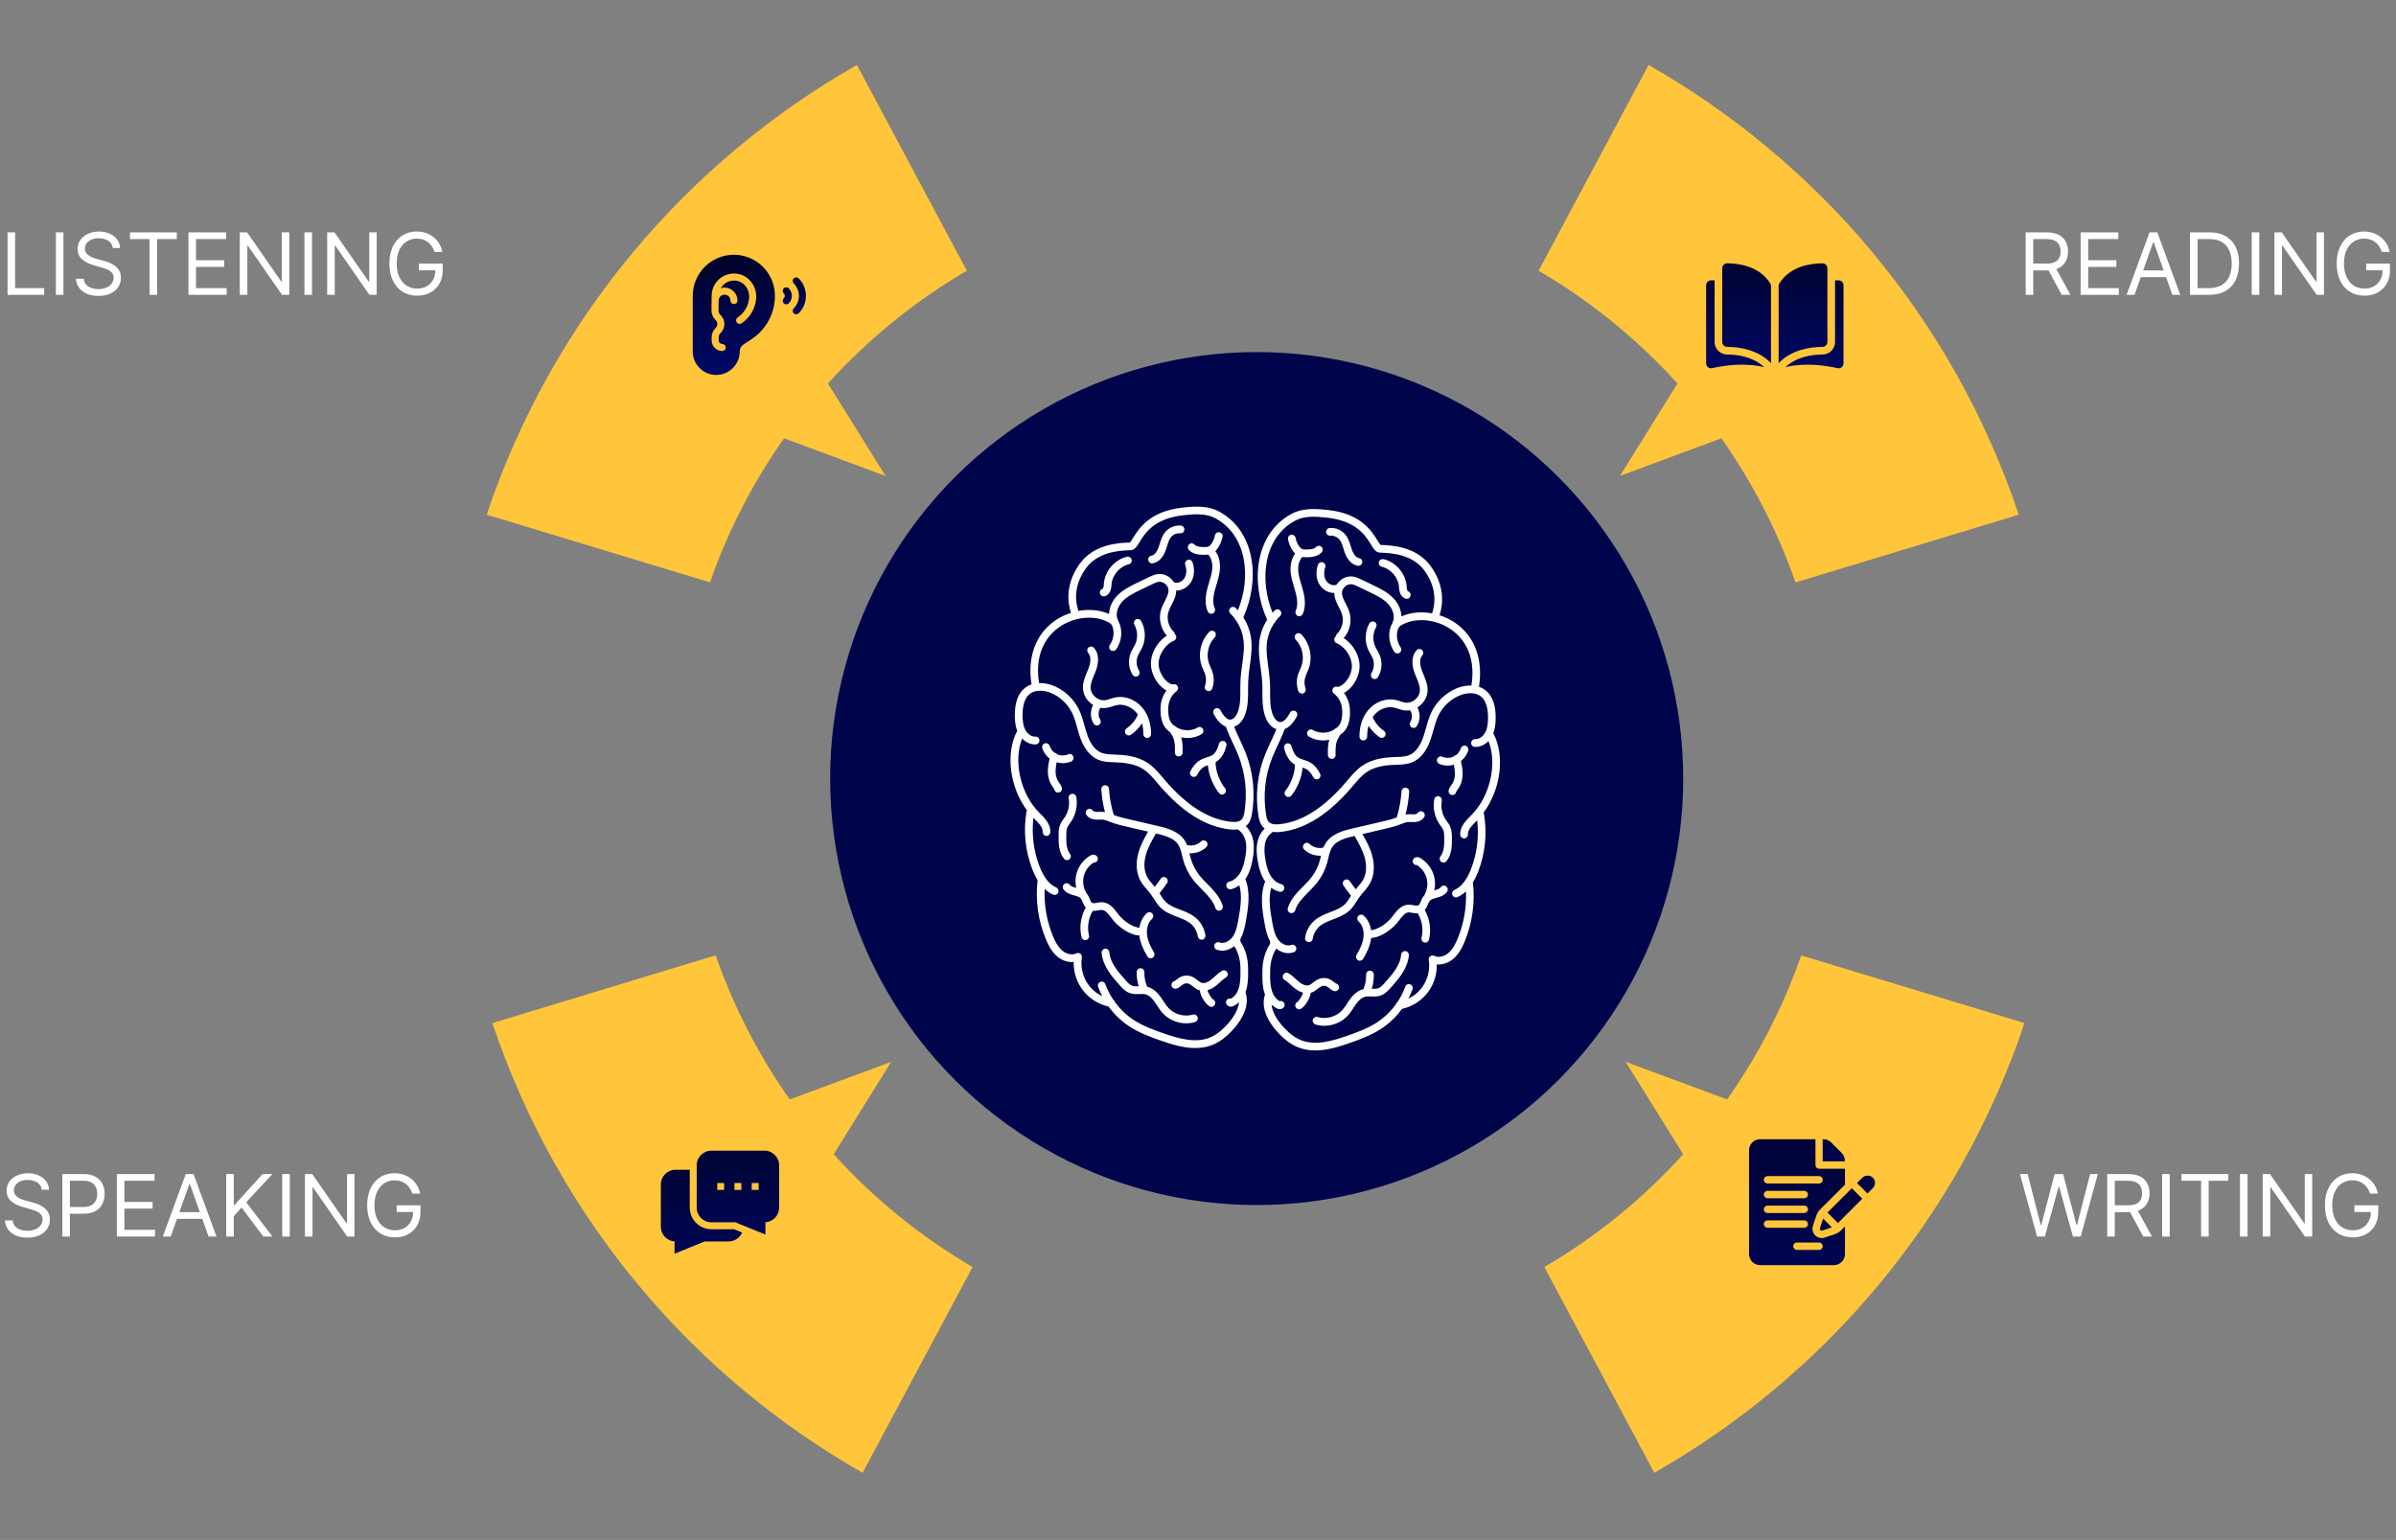 <svg xmlns="http://www.w3.org/2000/svg" width="837" height="538" viewBox="0 0 837 538" fill="none"><rect x="0" y="0" width="837" height="538" fill="#808080" stroke="none"/><circle cx="439" cy="272" r="149" fill="#00054B"></circle><g clip-path="url(#clip0_31_218)"><path d="M172 357.426C195.183 426.386 242.362 480.926 301.337 514.551L339.756 442.657C321.779 432.144 305.373 418.887 291.236 403.259L311.343 370.958L275.903 384.105C265.196 368.931 256.403 352.078 250.008 333.755L172 357.426V357.426Z" fill="#FFC53B"></path><path d="M235.978 408.681L240.957 408.681L240.957 421.905C240.957 426.066 244.342 429.452 248.504 429.452L256.403 429.452L259.24 430.609C258.454 432.432 256.64 433.711 254.532 433.711L246.158 433.711L235.641 438L235.652 433.701C232.977 433.532 230.852 431.302 230.852 428.585L230.852 413.806C230.852 410.98 233.152 408.681 235.978 408.681V408.681Z" fill="url(#paint0_linear_31_218)"></path><path d="M256.878 427.03L248.504 427.03C245.677 427.03 243.378 424.731 243.378 421.905L243.378 407.125C243.378 404.299 245.677 402 248.504 402L267.058 402C269.884 402 272.183 404.299 272.183 407.125L272.183 421.905C272.183 424.62 270.061 426.849 267.388 427.02L267.391 431.318L256.878 427.03ZM252.964 415.713L252.964 413.292L250.543 413.292L250.542 415.713L252.964 415.713ZM262.597 415.713L265.019 415.713L265.019 413.292L262.597 413.292L262.597 415.713ZM258.992 413.292L256.57 413.292L256.57 415.713L258.992 415.713L258.992 413.292Z" fill="url(#paint1_linear_31_218)"></path></g><g clip-path="url(#clip1_31_218)"><path d="M170 179.814C193.183 110.854 240.362 56.314 299.337 22.69L337.756 94.583C319.779 105.096 303.373 118.353 289.236 133.982L309.343 166.282L273.903 153.135C263.196 168.309 254.403 185.163 248.008 203.485L170 179.814V179.814Z" fill="#FFC53B"></path><path d="M256.355 89C248.44 89 242 95.44 242 103.355L242 122.797C242 127.32 245.68 131 250.203 131C254.726 131 258.406 127.32 258.406 122.797C258.406 121.822 258.89 120.918 259.701 120.377L262.655 118.408C267.699 115.045 270.711 109.418 270.711 103.355C270.711 95.44 264.271 89 256.355 89ZM264.122 104.593C263.757 107.998 261.91 111.044 259.055 112.948C258.489 113.325 257.725 113.172 257.348 112.607C256.971 112.041 257.124 111.277 257.689 110.9C259.935 109.403 261.388 107.008 261.675 104.33C262.005 101.255 260.051 98.512 257.226 98.086C255.647 97.849 254.118 98.284 252.922 99.313C252.463 99.709 252.081 100.173 251.784 100.685C252.205 100.555 252.651 100.484 253.114 100.484C255.601 100.484 257.625 102.508 257.625 104.996C257.625 105.676 257.074 106.227 256.395 106.227C255.715 106.227 255.164 105.676 255.164 104.996C255.164 103.865 254.244 102.945 253.114 102.945C251.983 102.945 251.063 103.865 251.063 104.996C251.063 105.076 251.055 105.154 251.04 105.23L251.001 108.45C250.994 109.021 251.211 109.556 251.613 109.958L251.749 110.095C252.596 110.942 253.057 112.064 253.047 113.255C253.037 114.436 252.564 115.537 251.716 116.357L251.672 116.399C251.284 116.774 251.063 117.299 251.063 117.84L251.063 118.941C251.063 119.62 251.615 120.172 252.293 120.172C252.973 120.172 253.524 120.723 253.524 121.402C253.524 122.082 252.973 122.633 252.293 122.633C250.258 122.633 248.602 120.977 248.602 118.941L248.602 117.84C248.602 116.636 249.096 115.467 249.959 114.632L250.007 114.586C250.375 114.23 250.582 113.749 250.586 113.234C250.59 112.708 250.386 112.211 250.009 111.835L249.872 111.698C249.01 110.836 248.525 109.642 248.54 108.42L248.602 103.348C248.604 101.081 249.594 98.931 251.317 97.448C253.04 95.966 255.327 95.311 257.593 95.653C261.725 96.276 264.593 100.202 264.122 104.593V104.593Z" fill="url(#paint2_linear_31_218)"></path><path d="M279.02 97.265C278.54 96.784 277.761 96.784 277.28 97.265C276.8 97.745 276.8 98.525 277.28 99.005C279.679 101.404 279.679 105.307 277.28 107.706C276.8 108.186 276.8 108.965 277.28 109.446C277.52 109.686 277.835 109.806 278.15 109.806C278.465 109.806 278.78 109.686 279.02 109.446C282.379 106.088 282.379 100.623 279.02 97.265V97.265Z" fill="url(#paint3_linear_31_218)"></path><path d="M273.8 100.745C273.319 101.226 273.319 102.005 273.8 102.486C274.032 102.718 274.16 103.027 274.16 103.356C274.16 103.684 274.032 103.993 273.8 104.226C273.319 104.706 273.319 105.485 273.8 105.966C274.04 106.206 274.355 106.326 274.67 106.326C274.985 106.326 275.3 106.206 275.54 105.966C276.237 105.269 276.621 104.342 276.621 103.356C276.621 102.37 276.237 101.443 275.54 100.745C275.059 100.265 274.28 100.265 273.8 100.745Z" fill="url(#paint4_linear_31_218)"></path></g><g clip-path="url(#clip2_31_218)"><path d="M707.234 357.426C684.051 426.386 636.871 480.926 577.897 514.551L539.477 442.657C557.454 432.144 573.861 418.887 587.998 403.259L567.891 370.958L603.33 384.105C614.038 368.931 622.83 352.078 629.226 333.755L707.234 357.426V357.426Z" fill="#FFC53B"></path><path d="M644.474 405.513C644.474 404.481 644.071 403.509 643.341 402.779L639.695 399.133C638.975 398.413 637.953 398 636.936 398L636.714 398L636.714 405.734L644.474 405.734L644.474 405.513Z" fill="url(#paint5_linear_31_218)"></path><path d="M634.541 424.601C634.788 423.852 635.219 423.154 635.78 422.589L644.508 413.896L644.508 408.313L635.45 408.313C634.738 408.313 634.203 407.736 634.203 407.023L634.203 398L614.867 398C612.735 398 611 399.735 611 401.867L611 438.133C611 440.265 612.735 442 614.867 442L640.607 442C642.739 442 644.508 440.265 644.508 438.133L644.508 428.512L643.092 429.894C642.518 430.463 641.845 430.877 641.087 431.13L636.989 432.499L636.364 432.533C635.332 432.533 634.355 432.031 633.748 431.19C633.147 430.353 632.983 429.267 633.31 428.287L634.541 424.601ZM617.445 421.203L630.294 421.203C631.007 421.203 631.583 421.78 631.583 422.492C631.583 423.205 631.007 423.781 630.294 423.781L617.445 423.781C616.733 423.781 616.156 423.205 616.156 422.492C616.156 421.78 616.733 421.203 617.445 421.203ZM616.156 417.336C616.156 416.623 616.733 416.047 617.445 416.047L630.294 416.047C631.007 416.047 631.583 416.623 631.583 417.336C631.583 418.048 631.007 418.625 630.294 418.625L617.445 418.625C616.733 418.625 616.156 418.048 616.156 417.336ZM616.156 427.648C616.156 426.936 616.733 426.359 617.445 426.359L630.294 426.359C631.007 426.359 631.583 426.936 631.583 427.648C631.583 428.361 631.007 428.938 630.294 428.938L617.445 428.938C616.733 428.938 616.156 428.361 616.156 427.648ZM635.45 434.094C636.163 434.094 636.739 434.67 636.739 435.383C636.739 436.095 636.163 436.672 635.45 436.672L627.716 436.672C627.003 436.672 626.427 436.095 626.427 435.383C626.427 434.67 627.003 434.094 627.716 434.094L635.45 434.094ZM617.445 413.469C616.733 413.469 616.156 412.892 616.156 412.18C616.156 411.467 616.733 410.891 617.445 410.891L635.45 410.891C636.163 410.891 636.739 411.467 636.739 412.18C636.739 412.892 636.163 413.469 635.45 413.469L617.445 413.469Z" fill="url(#paint6_linear_31_218)"></path><path d="M636.877 425.741L635.755 429.106C635.587 429.61 636.067 430.089 636.571 429.921L639.934 428.798L636.877 425.741Z" fill="url(#paint7_linear_31_218)"></path><path d="M646.888 415.128L638.398 423.618L642.06 427.279C643.979 425.36 647.712 421.626 650.549 418.789L646.888 415.128Z" fill="url(#paint8_linear_31_218)"></path><path d="M654.242 411.431C653.789 410.975 653.122 410.714 652.415 410.714C651.707 410.714 651.04 410.975 650.584 411.432L648.711 413.305L652.372 416.966C653.397 415.94 654.106 415.231 654.245 415.093C655.252 414.084 655.252 412.441 654.242 411.431Z" fill="url(#paint9_linear_31_218)"></path><path d="M654.245 415.093C654.245 415.093 654.245 415.092 654.245 415.092C654.249 415.089 654.25 415.088 654.253 415.085C654.25 415.088 654.249 415.089 654.245 415.093Z" fill="url(#paint10_linear_31_218)"></path><path d="M654.253 415.085C654.257 415.081 654.262 415.076 654.264 415.073C654.262 415.076 654.257 415.081 654.253 415.085Z" fill="url(#paint11_linear_31_218)"></path><path d="M654.264 415.073C654.272 415.066 654.272 415.065 654.264 415.073V415.073Z" fill="url(#paint12_linear_31_218)"></path></g><g clip-path="url(#clip3_31_218)"><path d="M705.234 179.814C682.051 110.854 634.871 56.314 575.897 22.69L537.477 94.583C555.454 105.096 571.861 118.353 585.998 133.982L565.891 166.282L601.33 153.135C612.038 168.309 620.83 185.163 627.226 203.485L705.234 179.814V179.814Z" fill="#FFC53B"></path><path d="M603.343 92C603.341 92 603.34 92 603.339 92C602.885 92 602.458 92.177 602.135 92.499C601.809 92.824 601.63 93.257 601.63 93.718L601.63 119.474C601.63 120.418 602.401 121.188 603.349 121.191C607.347 121.2 614.046 122.034 618.667 126.869L618.667 99.915C618.667 99.595 618.585 99.294 618.431 99.045C614.638 92.937 607.35 92.009 603.343 92Z" fill="url(#paint13_linear_31_218)"></path><path d="M638.37 119.474L638.37 93.717C638.37 93.257 638.191 92.823 637.865 92.498C637.543 92.177 637.115 92 636.662 92C636.66 92 636.659 92 636.657 92C632.651 92.009 625.362 92.937 621.569 99.045C621.415 99.294 621.333 99.595 621.333 99.915L621.333 126.869C625.954 122.033 632.653 121.2 636.651 121.191C637.599 121.188 638.37 120.418 638.37 119.474Z" fill="url(#paint14_linear_31_218)"></path><path d="M642.283 97.94L641.037 97.94L641.037 119.474C641.037 121.885 639.072 123.852 636.657 123.858C633.266 123.866 627.674 124.529 623.714 128.277C630.563 126.6 637.783 127.69 641.898 128.628C642.412 128.745 642.943 128.624 643.354 128.296C643.765 127.968 644 127.479 644 126.954L644 99.657C644 98.71 643.23 97.94 642.283 97.94Z" fill="url(#paint15_linear_31_218)"></path><path d="M598.963 119.474L598.963 97.94L597.717 97.94C596.771 97.94 596 98.71 596 99.657L596 126.954C596 127.479 596.235 127.968 596.645 128.295C597.057 128.623 597.587 128.744 598.102 128.627C602.217 127.689 609.437 126.599 616.285 128.276C612.326 124.528 606.734 123.865 603.343 123.857C600.928 123.852 598.963 121.885 598.963 119.474Z" fill="url(#paint16_linear_31_218)"></path></g><g clip-path="url(#clip4_31_218)"><path d="M420.964 193.817C421.296 193.817 421.682 193.81 422.087 193.756C423.297 195.029 423.616 197.071 423.476 198.685C423.343 200.259 422.885 201.8 422.393 203.434C422.187 204.124 421.974 204.833 421.781 205.557C420.924 208.838 420.964 211.477 421.908 213.634C422.127 214.143 422.619 214.444 423.137 214.444C423.317 214.444 423.503 214.404 423.676 214.33C424.353 214.029 424.659 213.232 424.36 212.549C423.662 210.955 423.669 208.959 424.373 206.253C424.546 205.584 424.759 204.894 424.958 204.224C425.47 202.53 425.995 200.775 426.148 198.92C426.354 196.435 425.769 194.165 424.559 192.531C424.898 192.203 425.217 191.807 425.517 191.359C426.268 190.213 426.806 188.901 427.065 187.555C427.205 186.818 426.733 186.108 426.002 185.967C425.271 185.82 424.566 186.302 424.427 187.039C424.234 188.037 423.835 189.015 423.277 189.865C422.951 190.361 422.619 190.709 422.3 190.903C422.08 190.917 421.868 190.984 421.675 191.097C421.456 191.124 421.21 191.124 420.951 191.124C419.488 191.118 418.02 191.064 417.262 190.254C416.75 189.711 415.906 189.684 415.361 190.2C414.823 190.716 414.796 191.566 415.308 192.115C416.783 193.689 418.95 193.837 420.884 193.837H420.951L420.964 193.817Z" fill="white"></path><path d="M396.772 236.384C397.018 236.384 397.264 236.317 397.483 236.176C398.114 235.781 398.3 234.944 397.908 234.315C396.958 232.781 396.792 230.799 397.476 229.131C397.676 228.649 397.948 228.173 398.234 227.664C398.487 227.222 398.746 226.767 398.978 226.271C400.347 223.338 400.208 219.762 398.626 216.942C398.261 216.292 397.443 216.065 396.798 216.433C396.154 216.801 395.928 217.625 396.293 218.275C397.456 220.344 397.556 222.963 396.552 225.119C396.373 225.508 396.147 225.896 395.914 226.311C395.595 226.867 395.263 227.45 395.004 228.093C393.994 230.558 394.24 233.491 395.642 235.748C395.895 236.156 396.333 236.384 396.785 236.384H396.772Z" fill="white"></path><path d="M421.037 235.735C421.422 237.007 421.389 238.393 420.937 239.646C420.685 240.349 421.05 241.126 421.748 241.38C421.901 241.434 422.054 241.461 422.2 241.461C422.752 241.461 423.263 241.119 423.463 240.563C424.107 238.768 424.154 236.773 423.602 234.951C423.396 234.281 423.124 233.665 422.865 233.069C422.685 232.66 422.512 232.272 422.373 231.877C421.25 228.789 422.067 224.999 424.353 222.655C424.872 222.119 424.865 221.262 424.34 220.739C423.808 220.217 422.958 220.224 422.439 220.753C419.402 223.867 418.365 228.709 419.854 232.808C420.027 233.283 420.226 233.732 420.419 234.167C420.658 234.71 420.884 235.226 421.044 235.741L421.037 235.735Z" fill="white"></path><path d="M381 245.693C381.273 245.921 381.565 246.115 381.858 246.296C380.788 248.312 380.834 250.87 382.05 252.826C382.303 253.234 382.742 253.462 383.187 253.462C383.433 253.462 383.679 253.395 383.898 253.255C384.529 252.859 384.716 252.022 384.323 251.386C383.566 250.167 383.612 248.479 384.403 247.281C385.068 247.401 385.746 247.421 386.404 247.334C387.221 247.22 387.959 246.979 388.677 246.745C389.182 246.577 389.66 246.423 390.132 246.323C392.452 245.841 395.183 246.885 396.925 248.908C397.131 249.149 397.33 249.41 397.516 249.678C397.503 249.705 397.483 249.725 397.476 249.752C396.626 251.654 395.27 253.288 393.562 254.467C392.95 254.889 392.797 255.732 393.216 256.349C393.475 256.73 393.894 256.938 394.326 256.938C394.585 256.938 394.851 256.858 395.084 256.697C396.619 255.639 397.915 254.279 398.918 252.719C399.251 253.877 399.424 255.136 399.41 256.456C399.404 257.206 399.995 257.815 400.74 257.822H400.753C401.491 257.822 402.089 257.226 402.095 256.483C402.135 252.853 401.025 249.531 398.958 247.133C396.566 244.347 392.89 242.988 389.594 243.664C388.976 243.791 388.404 243.979 387.846 244.16C387.215 244.367 386.623 244.562 386.051 244.642C384.922 244.796 383.699 244.407 382.695 243.584C381.692 242.76 381.073 241.628 381 240.483C380.901 238.969 381.539 237.442 382.217 235.828C382.416 235.353 382.622 234.857 382.808 234.362C384.051 231.067 383.812 228.133 382.143 226.312C381.638 225.762 380.788 225.729 380.243 226.238C379.698 226.747 379.664 227.604 380.17 228.153C381.519 229.627 380.708 232.312 380.296 233.404C380.123 233.859 379.937 234.308 379.738 234.784C378.973 236.619 378.176 238.521 378.322 240.67C378.448 242.559 379.425 244.387 381 245.687V245.693Z" fill="white"></path><path d="M416.431 271.27C416.624 271.37 416.83 271.417 417.036 271.417C417.528 271.417 418 271.143 418.239 270.674C418.904 269.354 419.695 268.417 420.598 267.895C421.004 267.66 421.476 267.486 421.974 267.319C422.2 271.169 424.314 275.282 425.909 277.123C426.175 277.431 426.547 277.585 426.919 277.585C427.231 277.585 427.55 277.478 427.803 277.251C428.361 276.762 428.414 275.904 427.929 275.342C426.414 273.594 424.506 269.388 424.653 266.267C424.805 266.18 424.965 266.086 425.118 265.979C427.138 264.599 427.962 262.229 428.414 260.568C428.607 259.844 428.188 259.101 427.471 258.907C426.753 258.713 426.015 259.135 425.822 259.858C425.291 261.84 424.586 263.073 423.616 263.736C423.057 264.117 422.346 264.352 421.589 264.599C420.824 264.847 420.033 265.108 419.269 265.55C417.9 266.341 416.75 267.653 415.846 269.462C415.514 270.131 415.78 270.942 416.438 271.277L416.431 271.27Z" fill="white"></path><path d="M370.931 275.215C370.732 274.458 370.327 273.882 369.961 273.38C369.861 273.239 369.762 273.105 369.669 272.964C368.858 271.719 368.718 270.192 368.752 269.127C368.778 268.189 368.931 267.238 369.124 266.314C369.815 266.515 370.533 266.629 371.25 266.629C372.267 266.629 373.291 266.428 374.221 266.019C374.899 265.725 375.218 264.928 374.919 264.238C374.627 263.555 373.836 263.233 373.151 263.535C371.928 264.064 370.473 264.057 369.263 263.501C369.263 263.501 369.25 263.501 369.25 263.495C369.071 263.267 368.825 263.093 368.519 263.012C368.486 263.006 368.452 263.006 368.419 262.999C367.608 262.396 366.984 261.539 366.671 260.581C366.445 259.871 365.688 259.483 364.976 259.711C364.272 259.938 363.886 260.702 364.112 261.418C364.571 262.838 365.482 264.111 366.651 265.035C366.372 266.26 366.1 267.654 366.066 269.053C366.007 271.136 366.479 273.005 367.429 274.451C367.542 274.625 367.668 274.799 367.788 274.967C368.034 275.308 368.266 275.63 368.333 275.898C368.492 276.507 369.037 276.909 369.629 276.909C369.742 276.909 369.855 276.896 369.968 276.862C370.686 276.675 371.118 275.931 370.925 275.208L370.931 275.215Z" fill="white"></path><path d="M372.732 300.51C373.025 300.51 373.324 300.416 373.57 300.215C374.148 299.746 374.248 298.896 373.783 298.313C372.513 296.713 372.447 294.302 372.487 291.77C372.5 290.826 372.513 289.855 372.839 289.084C373.025 288.642 373.351 288.2 373.69 287.732C373.849 287.511 374.015 287.283 374.168 287.055C375.85 284.55 376.508 281.409 375.976 278.429C375.843 277.692 375.145 277.204 374.414 277.338C373.683 277.471 373.198 278.175 373.331 278.911C373.743 281.195 373.231 283.613 371.942 285.542C371.809 285.743 371.662 285.937 371.523 286.131C371.131 286.673 370.679 287.29 370.373 288.02C369.841 289.272 369.821 290.631 369.802 291.723C369.755 294.77 369.861 297.697 371.682 300.001C371.948 300.336 372.34 300.51 372.732 300.51V300.51Z" fill="white"></path><path d="M388.191 320.622C388.364 320.843 388.53 321.07 388.703 321.285C390.425 323.468 394.333 326.689 398.021 326.823C398.021 326.837 398.021 326.857 398.021 326.87C398.347 329.643 399.61 332.101 400.806 334.137C401.059 334.565 401.504 334.8 401.962 334.8C402.195 334.8 402.428 334.739 402.64 334.612C403.278 334.23 403.491 333.4 403.112 332.757C402.062 330.962 400.952 328.819 400.686 326.542C400.427 324.339 401.092 322.242 402.414 321.057C402.973 320.561 403.019 319.704 402.527 319.148C402.036 318.586 401.185 318.539 400.633 319.034C399.237 320.28 398.34 322.082 398.048 324.111C395.715 323.984 392.531 321.794 390.797 319.59C390.637 319.389 390.478 319.175 390.312 318.961C389.109 317.387 387.613 315.418 385.227 315.23C384.49 315.17 383.792 315.297 383.167 315.411C382.682 315.498 382.243 315.579 381.904 315.552C381.738 315.438 381.552 315.371 381.366 315.344C381.1 315.096 380.907 314.621 380.681 314.078C380.415 313.442 380.116 312.719 379.585 312.103C379.525 312.029 379.458 311.969 379.392 311.909C379.365 311.795 379.332 311.681 379.272 311.574C378.355 309.826 378.136 307.736 378.674 305.834C379.193 303.992 380.409 302.385 382.05 301.367C382.516 301.407 382.988 301.193 383.267 300.778C383.685 300.162 383.526 299.318 382.908 298.896C382.562 298.661 381.838 298.353 380.841 298.936C378.554 300.276 376.82 302.519 376.095 305.084C375.624 306.752 375.584 308.52 375.949 310.207C374.952 309.933 374.102 309.685 373.696 309.123C373.264 308.52 372.427 308.379 371.822 308.814C371.217 309.25 371.084 310.094 371.516 310.703C372.473 312.049 373.962 312.464 375.271 312.826C376.208 313.087 377.092 313.335 377.551 313.864C377.803 314.159 377.996 314.628 378.202 315.117C378.461 315.739 378.774 316.469 379.306 317.072C377.524 320.166 376.966 323.943 377.81 327.426C377.963 328.042 378.508 328.457 379.113 328.457C379.219 328.457 379.325 328.444 379.432 328.417C380.15 328.236 380.595 327.506 380.415 326.783C379.711 323.897 380.209 320.769 381.738 318.237C382.416 318.278 383.067 318.164 383.639 318.057C384.144 317.963 384.616 317.876 385.001 317.909C386.198 318.003 387.155 319.262 388.172 320.588L388.191 320.622Z" fill="white"></path><path d="M419.688 343.345C419.249 343.185 418.797 342.83 418.325 342.455C417.814 342.046 417.229 341.584 416.524 341.262C415.035 340.593 413.248 340.727 411.872 341.604C411.566 341.798 411.294 342.019 411.054 342.213C410.742 342.468 410.45 342.709 410.204 342.783C409.493 342.99 409.08 343.74 409.286 344.457C409.493 345.174 410.237 345.589 410.948 345.381C411.706 345.16 412.277 344.691 412.736 344.323C412.935 344.162 413.121 344.008 413.301 343.894C413.919 343.499 414.756 343.439 415.428 343.74C415.826 343.921 416.232 344.243 416.657 344.578C417.249 345.053 417.927 345.589 418.784 345.897C418.904 345.937 419.017 345.977 419.143 346.004C419.336 348.167 421.21 350.752 422.466 351.549C422.692 351.69 422.938 351.757 423.184 351.757C423.629 351.757 424.068 351.536 424.32 351.127C424.719 350.498 424.533 349.661 423.901 349.259C423.131 348.77 422.007 346.902 421.821 345.944C422.745 345.696 423.682 345.221 424.586 344.524C425.138 344.102 425.636 343.647 426.121 343.205C426.826 342.562 427.497 341.952 428.235 341.517C428.873 341.142 429.092 340.311 428.72 339.669C428.348 339.026 427.524 338.805 426.886 339.18C425.909 339.756 425.104 340.486 424.327 341.196C423.862 341.617 423.423 342.019 422.964 342.374C422.393 342.81 420.931 343.787 419.688 343.339V343.345Z" fill="white"></path><path d="M421.788 308.861C420.751 307.81 419.774 306.819 418.937 305.74C417.574 303.999 416.538 301.95 415.939 299.807C415.807 299.324 415.694 298.829 415.567 298.313C415.547 298.24 415.534 298.166 415.514 298.092C415.667 298.099 415.82 298.106 415.973 298.106C417.967 298.106 419.96 297.335 421.409 295.942C421.948 295.427 421.961 294.569 421.449 294.027C420.937 293.485 420.087 293.471 419.548 293.987C418.299 295.199 416.338 295.695 414.663 295.226C414.451 294.703 414.205 294.188 413.886 293.692C411.852 290.524 408.117 289.426 404.468 288.575L394.439 286.238C392.645 285.823 390.797 285.388 389.082 284.745C388.165 281.778 387.6 278.704 387.407 275.603C387.361 274.86 386.723 274.29 385.978 274.337C385.241 274.384 384.676 275.027 384.722 275.777C384.895 278.463 385.327 281.128 385.998 283.733C385.812 283.7 385.619 283.666 385.427 283.653C384.902 283.599 384.41 283.62 383.938 283.633C383.566 283.646 383.22 283.66 382.895 283.633C382.343 283.593 381.904 283.419 381.745 283.177C381.339 282.555 380.509 282.381 379.884 282.789C379.266 283.198 379.093 284.041 379.498 284.664C380.13 285.635 381.266 286.231 382.702 286.332C383.167 286.365 383.606 286.352 384.031 286.332C384.436 286.318 384.822 286.305 385.174 286.332C385.919 286.406 386.683 286.707 387.494 287.022C387.7 287.102 387.899 287.182 388.105 287.256C389.999 287.973 391.953 288.421 393.841 288.863L401.059 290.544C399.709 292.902 398.393 295.346 397.649 298.079C396.679 301.669 396.958 305.118 398.447 307.796C399.091 308.955 399.922 309.926 400.733 310.857C401.211 311.413 401.67 311.942 402.075 312.498C402.421 312.973 402.74 313.476 403.079 314.011C403.724 315.029 404.388 316.088 405.306 316.998C407.014 318.693 409.18 319.523 411.28 320.327C413.042 321.003 414.703 321.64 415.993 322.731C417.295 323.836 418.179 325.444 418.425 327.145C418.525 327.821 419.096 328.303 419.754 328.303C419.821 328.303 419.887 328.303 419.954 328.29C420.685 328.183 421.197 327.493 421.09 326.756C420.751 324.412 419.528 322.195 417.734 320.669C416.092 319.275 414.138 318.525 412.244 317.802C410.323 317.065 408.509 316.369 407.206 315.076C406.502 314.38 405.944 313.496 405.359 312.565C405.259 312.404 405.153 312.243 405.046 312.076C405.977 310.931 406.874 309.732 407.698 308.513C408.117 307.897 407.957 307.053 407.346 306.631C406.734 306.209 405.897 306.37 405.478 306.986C404.827 307.951 404.129 308.902 403.398 309.819C403.192 309.571 402.979 309.323 402.773 309.082C402.022 308.212 401.311 307.388 400.806 306.477C399.264 303.704 399.802 300.47 400.254 298.795C400.979 296.123 402.414 293.612 403.81 291.181L403.883 291.201C407.127 291.958 410.157 292.828 411.646 295.152C412.324 296.21 412.636 297.53 412.962 298.929C413.082 299.452 413.215 299.994 413.361 300.537C414.052 303.015 415.248 305.392 416.83 307.415C417.767 308.614 418.844 309.705 419.887 310.763C421.901 312.806 423.802 314.735 424.56 317.213C424.739 317.795 425.271 318.17 425.842 318.17C425.975 318.17 426.108 318.15 426.241 318.11C426.952 317.889 427.344 317.132 427.125 316.416C426.175 313.302 423.941 311.045 421.788 308.855V308.861Z" fill="white"></path><path d="M416.71 354.463C413.746 355.374 410.217 354.402 408.124 352.099C407.499 351.416 406.98 350.612 406.429 349.768C406.096 349.259 405.751 348.73 405.372 348.214C403.976 346.312 402.494 345.18 400.833 344.765C400.793 344.758 400.76 344.752 400.72 344.738C400.055 343.138 399.723 341.383 399.769 339.649C399.789 338.898 399.204 338.282 398.46 338.262C397.702 338.242 397.104 338.831 397.084 339.582C397.044 341.269 397.29 342.977 397.802 344.584C396.965 344.611 396.167 344.631 395.522 344.39C394.645 344.069 393.874 343.205 393.19 342.448C390.272 339.2 387.826 336.22 387.52 332.663C387.454 331.92 386.809 331.371 386.065 331.431C385.327 331.498 384.782 332.154 384.842 332.898C385.247 337.646 388.683 341.47 391.196 344.263C392.046 345.207 393.096 346.379 394.599 346.928C395.768 347.357 396.965 347.317 398.021 347.283C398.806 347.257 399.543 347.23 400.181 347.39C401.211 347.652 402.202 348.449 403.212 349.822C403.544 350.277 403.857 350.753 404.182 351.255C404.767 352.152 405.372 353.083 406.143 353.927C408.237 356.231 411.3 357.517 414.371 357.517C415.421 357.517 416.478 357.369 417.488 357.055C418.199 356.834 418.598 356.083 418.379 355.367C418.159 354.65 417.408 354.248 416.704 354.469L416.71 354.463Z" fill="white"></path><path d="M393.721 194.5C389.474 195.471 386.078 199.342 385.633 203.708C385.613 203.876 385.606 204.043 385.593 204.211C385.56 204.606 385.533 204.981 385.447 205.276C385.367 205.543 385.227 205.677 385.188 205.698C384.476 205.905 384.071 206.662 384.277 207.379C384.45 207.968 384.982 208.35 385.566 208.35C385.693 208.35 385.819 208.33 385.945 208.296C386.902 208.015 387.68 207.184 388.012 206.073C388.192 205.49 388.232 204.921 388.271 204.425C388.285 204.278 388.291 204.137 388.305 203.996C388.624 200.809 391.209 197.862 394.313 197.152C395.037 196.984 395.489 196.261 395.323 195.531C395.157 194.801 394.439 194.346 393.715 194.513L393.721 194.5Z" fill="white"></path><path d="M412.523 183.617C410.463 183.429 408.363 184.3 407.04 185.9C406.003 187.146 405.558 188.613 405.119 190.026C404.986 190.461 404.86 190.876 404.714 191.278C404.495 191.894 403.67 193.917 402.248 194.138C401.517 194.252 401.012 194.942 401.125 195.678C401.225 196.348 401.796 196.824 402.448 196.824C402.514 196.824 402.58 196.824 402.654 196.81C404.634 196.502 406.309 194.821 407.246 192.182C407.406 191.727 407.552 191.265 407.685 190.816C408.057 189.604 408.409 188.459 409.1 187.628C409.858 186.718 411.101 186.195 412.277 186.309C413.015 186.376 413.666 185.827 413.739 185.083C413.806 184.34 413.261 183.677 412.523 183.61V183.617Z" fill="white"></path><path d="M437.599 300.128C437.918 298.347 438.224 296.003 437.799 293.692C437.427 291.663 436.496 289.888 435.193 288.636C435.433 288.448 435.659 288.247 435.858 288.02C436.822 286.915 437.161 285.515 437.38 284.155C438.556 276.929 437.752 269.515 435.034 262.724C434.442 261.238 433.751 259.778 433.093 258.371C432.409 256.918 431.711 255.418 431.119 253.904C432.668 253.382 434.004 251.989 434.815 249.993C436.004 247.073 435.998 243.965 435.991 240.965C435.991 239.92 435.991 238.842 436.037 237.817C436.124 236.11 436.363 234.348 436.602 232.647C437.034 229.513 437.486 226.271 437.034 223.003C436.676 220.391 435.738 217.886 434.329 215.683C440.218 202.764 438.709 185.646 425.836 178.694C421.908 176.571 417.328 176.866 412.975 177.355C401.53 178.641 397.782 184.749 395.768 188.024C395.416 188.6 394.984 189.303 394.745 189.53C394.578 189.544 394.293 189.557 394.027 189.571C390.744 189.711 382.03 190.093 377.092 197.092C374.414 200.889 371.822 206.836 374.108 214.109C372.207 214.712 370.373 215.583 368.698 216.728C361.839 221.402 358.829 229.513 360.337 239.103C359.507 239.385 358.709 239.8 357.978 240.389C355.665 242.258 354.502 245.452 354.509 249.879C354.509 251.46 354.622 253.435 355.346 255.304C351.152 263.287 352.734 275.034 358.775 283.117C358.676 283.271 358.603 283.445 358.576 283.633C357.453 290.377 358.164 297.315 360.623 303.691C361.168 305.104 361.78 306.37 362.464 307.482C361.653 314.494 362.65 321.646 365.362 328.163C366.173 330.112 367.369 332.57 369.456 334.271C371.117 335.624 373.184 336.266 375.079 336.086C375.005 339.454 376.022 342.816 377.99 345.562C380.209 348.656 383.552 350.84 387.248 351.637C389.222 354.356 391.674 356.713 394.479 358.561C397.948 360.845 401.889 362.299 405.631 363.598C409.353 364.89 413.46 366.149 417.528 366.149C419.535 366.149 421.529 365.841 423.463 365.085C426.121 364.04 428.647 362.118 431.172 359.211C433.379 356.673 436.795 351.69 435.087 346.634C435.154 346.453 435.22 346.265 435.28 346.078C435.944 343.975 436.011 341.798 436.011 339.749C436.011 338.443 435.998 336.923 435.772 335.416C435.419 333.058 434.555 330.781 433.259 328.786C433.339 328.545 433.346 328.29 433.293 328.056C434.476 325.973 434.908 323.575 435.26 321.6C436.17 316.53 436.822 311.601 435.027 307.127C435.2 306.886 435.366 306.631 435.519 306.37C436.749 304.307 437.274 301.957 437.599 300.142V300.128ZM370.2 218.971C375.717 215.208 383.167 214.732 387.906 217.84C388.225 218.047 388.663 218.764 388.876 219.842C389.049 220.719 389.281 223.017 387.713 225.3C387.294 225.916 387.447 226.76 388.052 227.182C388.663 227.604 389.501 227.45 389.92 226.841C391.435 224.631 392.013 221.891 391.508 219.32C391.335 218.449 391.049 217.672 390.677 217.023C390.651 216.915 390.617 216.808 390.564 216.708C389.481 214.612 390.484 211.946 391.88 210.352C393.595 208.397 396.081 207.198 398.486 206.039L402.547 204.083C403.298 203.722 404.069 203.354 404.8 203.26C405.545 203.166 406.349 203.427 407.02 203.963C407.685 204.499 408.11 205.242 408.183 205.992C408.31 207.291 407.625 208.618 406.901 210.024C406.442 210.921 405.963 211.846 405.638 212.85C404.628 216.005 405.425 219.621 407.612 222.079C404.189 224.235 401.358 228.957 402.195 233.538C402.74 236.538 404.614 239.431 406.954 240.918C407.133 241.032 407.313 241.132 407.492 241.226C406.309 242.813 405.571 244.789 405.438 246.872C405.266 249.511 405.565 253.1 407.984 255.217C408.27 255.471 408.562 255.699 408.861 255.907C409.007 256.195 409.16 256.469 409.313 256.73C409.466 256.992 409.612 257.246 409.732 257.487C410.503 259.074 410.463 261.104 410.43 262.898C410.416 263.649 411.001 264.265 411.746 264.278C411.752 264.278 411.766 264.278 411.772 264.278C412.503 264.278 413.101 263.689 413.115 262.952C413.148 261.345 413.181 259.423 412.643 257.601C413.374 257.762 414.092 257.829 414.783 257.829C416.989 257.829 418.85 257.119 419.807 256.442C420.412 256.014 420.558 255.17 420.133 254.56C419.708 253.951 418.87 253.804 418.266 254.232C417.548 254.741 414.251 256.067 410.921 254.031C410.742 253.784 410.483 253.616 410.204 253.536C410.051 253.422 409.898 253.301 409.752 253.167C408.077 251.707 408.017 248.707 408.123 247.046C408.276 244.782 409.353 242.7 411.015 241.474C411.54 241.086 411.712 240.382 411.427 239.793C411.147 239.204 410.483 238.902 409.858 239.076C409.606 239.15 409.087 239.063 408.383 238.621C406.96 237.724 405.312 235.647 404.834 233.049C404.149 229.292 407.08 225.019 410.057 223.854C410.749 223.579 411.088 222.796 410.822 222.099C410.729 221.865 410.576 221.67 410.396 221.53C410.37 221.208 410.23 220.9 409.984 220.666C408.17 218.945 407.432 216.078 408.197 213.687C408.449 212.897 408.855 212.113 409.287 211.276C410.044 209.81 410.888 208.169 410.882 206.307C410.915 206.307 410.948 206.307 410.975 206.307C412.949 206.307 414.976 205.182 416.079 203.333C417.229 201.411 417.415 198.907 416.591 196.462C416.351 195.752 415.587 195.377 414.889 195.618C414.185 195.859 413.813 196.629 414.052 197.333C414.617 198.994 414.517 200.715 413.786 201.934C413.035 203.186 411.506 203.876 410.303 203.494C410.23 203.474 410.164 203.461 410.091 203.447C409.732 202.845 409.267 202.302 408.702 201.84C407.472 200.849 405.937 200.38 404.481 200.561C403.312 200.701 402.295 201.197 401.397 201.626L397.337 203.581C394.811 204.793 391.953 206.173 389.873 208.544C388.524 210.084 387.494 212.267 387.427 214.498C384.264 213.091 380.462 212.75 376.72 213.44C375.072 208.363 375.929 203.387 379.286 198.639C383.466 192.718 391.229 192.383 394.146 192.25C394.851 192.216 395.203 192.203 395.496 192.122C396.572 191.828 397.19 190.823 398.048 189.423C399.942 186.329 403.119 181.159 413.268 180.02C417.362 179.558 421.303 179.297 424.559 181.052C435.605 187.019 437.147 201.626 432.449 213.212C432.196 212.931 431.937 212.663 431.664 212.401C431.133 211.886 430.282 211.899 429.763 212.442C429.252 212.977 429.265 213.835 429.803 214.357C430.401 214.94 430.953 215.569 431.445 216.232C431.525 216.527 431.704 216.795 431.963 216.976C433.213 218.891 434.044 221.074 434.363 223.358C434.761 226.251 434.363 229.165 433.931 232.252C433.685 234.013 433.432 235.835 433.346 237.663C433.293 238.762 433.293 239.88 433.293 240.958C433.293 243.825 433.306 246.53 432.316 248.955C431.85 250.1 430.953 251.346 429.83 251.413C428.707 251.48 427.597 250.428 426.321 248.104C425.962 247.448 425.144 247.214 424.493 247.575C423.842 247.937 423.609 248.761 423.968 249.417C424.559 250.495 425.949 253.013 428.208 253.844C428.899 255.813 429.79 257.695 430.647 259.523C431.292 260.896 431.963 262.316 432.528 263.729C435.06 270.064 435.811 276.976 434.715 283.713C434.569 284.604 434.369 285.609 433.831 286.225C433.12 287.042 431.724 287.33 429.69 287.075C421.894 286.111 414.371 281.269 406.695 272.268L406.156 271.638C404.608 269.803 402.999 267.908 400.899 266.522C397.357 264.184 393.076 263.749 389.74 263.628L389.168 263.608C387.547 263.555 386.018 263.508 384.689 262.965C382.11 261.901 380.635 259.034 379.851 256.817C379.472 255.753 379.173 254.668 378.854 253.522C378.342 251.667 377.803 249.752 376.933 247.937C375.145 244.247 371.961 241.22 368.2 239.646C366.678 239.009 364.823 238.581 362.976 238.641C361.148 227.095 366.664 221.376 370.2 218.971V218.971ZM434.954 299.659C434.675 301.247 434.223 303.283 433.219 304.97C432.269 306.571 430.887 307.689 429.424 308.024C428.7 308.192 428.248 308.922 428.421 309.645C428.567 310.268 429.119 310.696 429.73 310.696C429.83 310.696 429.93 310.683 430.036 310.663C431.059 310.422 432.05 309.946 432.947 309.277C433.957 312.833 433.386 316.905 432.635 321.111C432.262 323.193 431.844 325.551 430.594 327.306C429.597 328.712 427.643 329.871 425.982 329.254C425.284 328.993 424.513 329.355 424.26 330.058C424.001 330.761 424.36 331.538 425.058 331.799C425.683 332.034 426.314 332.134 426.939 332.134C428.487 332.134 429.989 331.491 431.199 330.54C432.189 332.148 432.854 333.949 433.133 335.818C433.332 337.137 433.346 338.53 433.339 339.742C433.339 341.577 433.279 343.52 432.734 345.254C432.209 346.915 431.232 348.228 430.023 348.897C429.631 348.777 429.192 348.837 428.833 349.092C428.235 349.534 428.102 350.377 428.534 350.98C428.873 351.449 429.378 351.69 429.943 351.69C430.282 351.69 430.634 351.603 430.993 351.429C431.658 351.107 432.276 350.665 432.834 350.123C432.562 353.03 430.554 355.802 429.159 357.416C426.926 359.988 424.739 361.669 422.493 362.553C417.481 364.522 411.613 362.801 406.508 361.033C402.926 359.794 399.164 358.401 395.954 356.291C393.449 354.644 391.255 352.541 389.488 350.116C389.408 349.781 389.202 349.487 388.916 349.299C387.773 347.605 386.836 345.763 386.131 343.834C385.879 343.131 385.108 342.769 384.41 343.031C383.712 343.285 383.353 344.062 383.612 344.765C384.018 345.884 384.503 346.975 385.048 348.033C383.127 347.116 381.439 345.723 380.183 343.975C378.235 341.263 377.411 337.807 377.923 334.498C378.003 334.003 377.797 333.5 377.391 333.199C376.986 332.898 376.454 332.851 376.002 333.072C374.394 333.862 372.413 333.186 371.157 332.161C369.536 330.835 368.539 328.766 367.854 327.111C365.681 321.881 364.691 316.202 364.93 310.549C365.847 311.413 366.837 312.083 367.901 312.545C368.073 312.619 368.253 312.659 368.432 312.659C368.951 312.659 369.449 312.351 369.669 311.842C369.961 311.159 369.649 310.362 368.971 310.06C366.591 309.022 364.631 306.544 363.142 302.7C361.055 297.289 360.331 291.449 361.015 285.702C361.148 285.843 361.288 285.977 361.427 286.118C362.843 287.544 364.305 289.024 364.245 290.632C364.219 291.382 364.797 292.005 365.535 292.031C365.555 292.031 365.568 292.031 365.588 292.031C366.306 292.031 366.904 291.455 366.93 290.725C367.03 287.933 364.976 285.863 363.328 284.196C363.182 284.048 363.036 283.901 362.889 283.754C356.396 277.117 353.957 265.805 357.067 258.016C358.377 259.389 360.111 260.159 361.846 260.066C362.584 260.025 363.155 259.389 363.115 258.646C363.076 257.902 362.444 257.326 361.706 257.367C360.198 257.447 358.855 256.255 358.197 255.029C357.333 253.415 357.214 251.413 357.214 249.852C357.207 246.289 358.031 243.805 359.679 242.479C361.78 240.778 364.936 241.186 367.196 242.13C370.366 243.456 373.045 246.001 374.547 249.109C375.318 250.703 375.796 252.417 376.301 254.239C376.62 255.384 376.946 256.563 377.358 257.715C378.747 261.639 380.94 264.312 383.712 265.457C385.493 266.193 387.341 266.247 389.129 266.301L389.687 266.321C392.671 266.428 396.486 266.803 399.47 268.772C401.251 269.944 402.66 271.618 404.156 273.38L404.701 274.023C412.829 283.559 420.911 288.703 429.405 289.748C429.976 289.821 430.514 289.855 431.026 289.855C431.538 289.855 431.997 289.815 432.435 289.748C432.522 289.868 432.628 289.975 432.761 290.062C433.977 290.873 434.861 292.366 435.193 294.161C435.539 296.05 435.267 298.079 434.994 299.633L434.954 299.659Z" fill="white"></path><path d="M456.036 194.667C455.704 194.667 455.318 194.66 454.913 194.607C453.703 195.879 453.384 197.922 453.524 199.536C453.657 201.11 454.115 202.65 454.607 204.284C454.813 204.974 455.026 205.684 455.219 206.407C456.076 209.689 456.036 212.328 455.092 214.484C454.873 214.993 454.381 215.295 453.863 215.295C453.683 215.295 453.497 215.254 453.324 215.181C452.646 214.879 452.341 214.082 452.64 213.399C453.338 211.805 453.331 209.81 452.627 207.104C452.454 206.434 452.241 205.744 452.042 205.075C451.53 203.38 451.005 201.626 450.852 199.77C450.646 197.286 451.231 195.015 452.44 193.381C452.101 193.053 451.782 192.658 451.483 192.209C450.732 191.064 450.194 189.751 449.935 188.405C449.795 187.669 450.267 186.959 450.998 186.818C451.729 186.671 452.434 187.153 452.573 187.89C452.766 188.887 453.165 189.865 453.723 190.716C454.049 191.211 454.381 191.56 454.7 191.754C454.919 191.767 455.132 191.834 455.325 191.948C455.544 191.975 455.79 191.975 456.049 191.975C457.512 191.968 458.98 191.915 459.738 191.104C460.25 190.562 461.094 190.535 461.639 191.051C462.177 191.566 462.204 192.417 461.692 192.966C460.217 194.54 458.05 194.687 456.116 194.687H456.049L456.036 194.667Z" fill="white"></path><path d="M480.228 237.235C479.982 237.235 479.736 237.168 479.517 237.027C478.886 236.632 478.7 235.795 479.092 235.165C480.042 233.632 480.208 231.649 479.524 229.982C479.324 229.499 479.052 229.024 478.766 228.515C478.513 228.073 478.254 227.617 478.022 227.122C476.653 224.188 476.792 220.612 478.374 217.793C478.739 217.143 479.557 216.915 480.202 217.284C480.846 217.652 481.072 218.476 480.707 219.125C479.544 221.195 479.444 223.813 480.448 225.97C480.627 226.358 480.853 226.747 481.086 227.162C481.405 227.718 481.737 228.301 481.996 228.944C483.006 231.408 482.76 234.341 481.358 236.598C481.105 237.007 480.667 237.235 480.215 237.235H480.228Z" fill="white"></path><path d="M455.97 236.585C455.584 237.858 455.617 239.244 456.069 240.496C456.322 241.199 455.956 241.976 455.259 242.231C455.106 242.284 454.953 242.311 454.807 242.311C454.255 242.311 453.743 241.97 453.544 241.414C452.899 239.619 452.853 237.623 453.404 235.802C453.61 235.132 453.883 234.516 454.142 233.92C454.321 233.511 454.494 233.123 454.634 232.727C455.757 229.64 454.94 225.849 452.653 223.505C452.135 222.97 452.141 222.112 452.667 221.59C453.198 221.068 454.049 221.074 454.567 221.603C457.605 224.718 458.641 229.56 457.153 233.658C456.98 234.134 456.781 234.583 456.588 235.018C456.349 235.56 456.123 236.076 455.963 236.592L455.97 236.585Z" fill="white"></path><path d="M496.006 246.544C495.734 246.772 495.441 246.966 495.149 247.147C496.219 249.163 496.172 251.721 494.956 253.676C494.704 254.085 494.265 254.313 493.82 254.313C493.574 254.313 493.328 254.246 493.108 254.105C492.477 253.71 492.291 252.873 492.683 252.237C493.441 251.018 493.394 249.33 492.603 248.131C491.939 248.252 491.261 248.272 490.603 248.185C489.785 248.071 489.048 247.83 488.33 247.595C487.825 247.428 487.346 247.274 486.874 247.173C484.555 246.691 481.823 247.736 480.082 249.759C479.876 250 479.677 250.261 479.49 250.529C479.504 250.556 479.524 250.576 479.53 250.602C480.381 252.504 481.737 254.139 483.445 255.317C484.056 255.739 484.209 256.583 483.791 257.199C483.531 257.581 483.113 257.789 482.681 257.789C482.421 257.789 482.156 257.708 481.923 257.547C480.388 256.489 479.092 255.13 478.088 253.569C477.756 254.728 477.583 255.987 477.596 257.306C477.603 258.056 477.011 258.666 476.267 258.673H476.254C475.516 258.673 474.918 258.077 474.911 257.333C474.871 253.703 475.981 250.381 478.048 247.984C480.441 245.198 484.116 243.838 487.413 244.515C488.031 244.642 488.602 244.829 489.161 245.01C489.792 245.218 490.384 245.412 490.955 245.492C492.085 245.647 493.308 245.258 494.311 244.434C495.315 243.611 495.933 242.479 496.006 241.334C496.106 239.82 495.468 238.293 494.79 236.679C494.591 236.203 494.385 235.708 494.198 235.212C492.956 231.917 493.195 228.984 494.863 227.162C495.368 226.613 496.219 226.58 496.764 227.089C497.309 227.598 497.342 228.455 496.837 229.004C495.488 230.477 496.299 233.163 496.711 234.255C496.884 234.71 497.07 235.159 497.269 235.634C498.033 237.469 498.831 239.371 498.685 241.521C498.558 243.41 497.581 245.238 496.006 246.537V246.544Z" fill="white"></path><path d="M460.569 272.12C460.376 272.221 460.17 272.268 459.964 272.268C459.472 272.268 459 271.993 458.761 271.524C458.096 270.205 457.305 269.267 456.402 268.745C455.996 268.511 455.524 268.337 455.026 268.169C454.8 272.02 452.686 276.132 451.091 277.974C450.825 278.282 450.453 278.436 450.081 278.436C449.769 278.436 449.45 278.329 449.197 278.101C448.639 277.612 448.586 276.755 449.071 276.192C450.586 274.444 452.494 270.239 452.347 267.118C452.195 267.031 452.035 266.937 451.882 266.83C449.862 265.45 449.038 263.086 448.586 261.418C448.393 260.695 448.812 259.952 449.529 259.757C450.247 259.563 450.985 259.985 451.178 260.708C451.709 262.691 452.414 263.923 453.384 264.586C453.943 264.968 454.654 265.202 455.411 265.45C456.176 265.698 456.967 265.959 457.731 266.401C459.1 267.191 460.25 268.504 461.154 270.312C461.486 270.982 461.22 271.792 460.562 272.127L460.569 272.12Z" fill="white"></path><path d="M506.068 276.065C506.268 275.308 506.673 274.733 507.039 274.23C507.139 274.09 507.238 273.956 507.331 273.815C508.142 272.569 508.282 271.042 508.248 269.977C508.222 269.04 508.069 268.089 507.876 267.165C507.185 267.366 506.467 267.479 505.749 267.479C504.733 267.479 503.709 267.279 502.779 266.87C502.101 266.575 501.782 265.778 502.081 265.089C502.373 264.405 503.164 264.084 503.849 264.385C505.072 264.914 506.527 264.908 507.737 264.352C507.737 264.352 507.75 264.352 507.75 264.345C507.929 264.117 508.175 263.943 508.481 263.863C508.514 263.856 508.548 263.856 508.581 263.85C509.392 263.247 510.016 262.39 510.329 261.432C510.555 260.722 511.312 260.333 512.023 260.561C512.728 260.789 513.113 261.552 512.888 262.269C512.429 263.689 511.518 264.961 510.349 265.885C510.628 267.111 510.9 268.504 510.934 269.904C510.993 271.987 510.521 273.855 509.571 275.302C509.458 275.476 509.332 275.65 509.212 275.817C508.966 276.159 508.734 276.48 508.667 276.748C508.508 277.358 507.963 277.76 507.371 277.76C507.258 277.76 507.145 277.746 507.032 277.713C506.314 277.525 505.882 276.782 506.075 276.059L506.068 276.065Z" fill="white"></path><path d="M504.267 301.36C503.975 301.36 503.676 301.267 503.43 301.066C502.852 300.597 502.752 299.746 503.217 299.164C504.487 297.563 504.553 295.152 504.513 292.621C504.5 291.676 504.487 290.705 504.161 289.935C503.975 289.493 503.649 289.051 503.31 288.582C503.151 288.361 502.985 288.133 502.832 287.906C501.15 285.401 500.492 282.26 501.024 279.28C501.157 278.543 501.855 278.054 502.586 278.188C503.317 278.322 503.802 279.025 503.669 279.762C503.257 282.046 503.769 284.463 505.058 286.392C505.191 286.593 505.337 286.787 505.477 286.982C505.869 287.524 506.321 288.14 506.627 288.87C507.159 290.123 507.178 291.482 507.198 292.574C507.245 295.621 507.139 298.548 505.318 300.851C505.052 301.186 504.66 301.36 504.267 301.36V301.36Z" fill="white"></path><path d="M488.815 321.472C488.642 321.693 488.476 321.921 488.303 322.135C486.582 324.319 482.674 327.54 478.985 327.674C478.985 327.687 478.985 327.707 478.985 327.721C478.66 330.493 477.397 332.951 476.201 334.987C475.948 335.416 475.503 335.65 475.044 335.65C474.812 335.65 474.579 335.59 474.366 335.463C473.728 335.081 473.516 334.251 473.894 333.608C474.944 331.813 476.054 329.67 476.32 327.393C476.579 325.189 475.915 323.093 474.592 321.908C474.034 321.412 473.987 320.555 474.479 319.999C474.971 319.436 475.822 319.389 476.373 319.885C477.769 321.131 478.666 322.932 478.959 324.961C481.292 324.834 484.475 322.644 486.21 320.441C486.369 320.24 486.529 320.026 486.695 319.811C487.898 318.237 489.393 316.268 491.779 316.081C492.517 316.021 493.215 316.148 493.84 316.262C494.325 316.349 494.763 316.429 495.102 316.402C495.269 316.289 495.455 316.222 495.641 316.195C495.907 315.947 496.099 315.472 496.325 314.929C496.591 314.293 496.89 313.57 497.422 312.953C497.482 312.88 497.548 312.819 497.615 312.759C497.641 312.645 497.674 312.531 497.734 312.424C498.651 310.676 498.871 308.587 498.332 306.685C497.814 304.843 496.598 303.236 494.956 302.218C494.491 302.258 494.019 302.044 493.74 301.628C493.321 301.012 493.481 300.168 494.099 299.746C494.444 299.512 495.169 299.204 496.166 299.787C498.452 301.126 500.187 303.37 500.911 305.935C501.383 307.602 501.423 309.37 501.057 311.058C502.054 310.783 502.905 310.536 503.31 309.973C503.742 309.37 504.58 309.23 505.185 309.665C505.789 310.1 505.922 310.944 505.49 311.554C504.533 312.9 503.045 313.315 501.735 313.677C500.798 313.938 499.914 314.186 499.456 314.715C499.203 315.009 499.01 315.478 498.804 315.967C498.545 316.59 498.239 317.32 497.701 317.923C499.482 321.017 500.041 324.794 499.196 328.277C499.044 328.893 498.499 329.308 497.894 329.308C497.787 329.308 497.681 329.295 497.575 329.268C496.857 329.087 496.412 328.357 496.591 327.634C497.296 324.747 496.797 321.62 495.269 319.088C494.591 319.128 493.939 319.014 493.368 318.907C492.863 318.813 492.391 318.726 492.005 318.76C490.809 318.854 489.852 320.113 488.835 321.439L488.815 321.472Z" fill="white"></path><path d="M457.312 344.196C457.751 344.035 458.203 343.68 458.674 343.305C459.186 342.897 459.771 342.435 460.476 342.113C461.964 341.443 463.752 341.577 465.128 342.455C465.434 342.649 465.706 342.87 465.945 343.064C466.258 343.319 466.55 343.56 466.796 343.633C467.507 343.841 467.919 344.591 467.713 345.308C467.507 346.024 466.763 346.439 466.052 346.232C465.294 346.011 464.723 345.542 464.264 345.174C464.065 345.013 463.878 344.859 463.699 344.745C463.081 344.35 462.243 344.29 461.572 344.591C461.173 344.772 460.768 345.093 460.343 345.428C459.751 345.904 459.073 346.439 458.216 346.748C458.096 346.788 457.983 346.828 457.857 346.855C457.664 349.018 455.79 351.603 454.534 352.4C454.308 352.541 454.062 352.608 453.816 352.608C453.371 352.608 452.932 352.387 452.68 351.978C452.281 351.349 452.467 350.511 453.098 350.11C453.869 349.621 454.992 347.752 455.179 346.794C454.255 346.547 453.318 346.071 452.414 345.375C451.862 344.953 451.364 344.497 450.878 344.055C450.174 343.412 449.503 342.803 448.765 342.368C448.127 341.993 447.908 341.162 448.28 340.519C448.652 339.876 449.476 339.655 450.114 340.03C451.091 340.606 451.895 341.336 452.673 342.046C453.138 342.468 453.577 342.87 454.035 343.225C454.607 343.66 456.069 344.638 457.312 344.189V344.196Z" fill="white"></path><path d="M455.212 309.712C456.249 308.66 457.226 307.669 458.063 306.591C459.426 304.85 460.462 302.8 461.061 300.657C461.193 300.175 461.306 299.679 461.433 299.164C461.453 299.09 461.466 299.016 461.486 298.943C461.333 298.949 461.18 298.956 461.027 298.956C459.033 298.956 457.04 298.186 455.591 296.793C455.052 296.277 455.039 295.42 455.551 294.878C456.063 294.335 456.913 294.322 457.452 294.837C458.701 296.05 460.662 296.545 462.337 296.076C462.549 295.554 462.795 295.038 463.114 294.543C465.148 291.375 468.883 290.277 472.532 289.426L482.561 287.089C484.355 286.673 486.203 286.238 487.918 285.595C488.835 282.628 489.4 279.554 489.593 276.454C489.639 275.71 490.277 275.141 491.022 275.188C491.759 275.235 492.324 275.878 492.278 276.628C492.105 279.313 491.673 281.979 491.002 284.584C491.188 284.55 491.381 284.517 491.573 284.504C492.098 284.45 492.59 284.47 493.062 284.483C493.434 284.497 493.78 284.51 494.105 284.483C494.657 284.443 495.096 284.269 495.255 284.028C495.661 283.405 496.491 283.231 497.116 283.64C497.734 284.048 497.907 284.892 497.502 285.515C496.87 286.486 495.734 287.082 494.298 287.182C493.833 287.216 493.394 287.203 492.969 287.182C492.564 287.169 492.178 287.156 491.826 287.182C491.081 287.256 490.317 287.558 489.506 287.872C489.3 287.953 489.101 288.033 488.895 288.107C487.001 288.823 485.047 289.272 483.159 289.714L475.941 291.395C477.291 293.752 478.607 296.197 479.351 298.929C480.321 302.519 480.042 305.968 478.553 308.647C477.909 309.806 477.078 310.777 476.267 311.708C475.789 312.264 475.33 312.793 474.925 313.348C474.579 313.824 474.26 314.326 473.921 314.862C473.276 315.88 472.612 316.938 471.694 317.849C469.986 319.543 467.82 320.374 465.72 321.178C463.958 321.854 462.297 322.49 461.007 323.582C459.705 324.687 458.821 326.294 458.575 327.995C458.475 328.672 457.904 329.154 457.246 329.154C457.179 329.154 457.113 329.154 457.046 329.141C456.315 329.033 455.803 328.344 455.91 327.607C456.249 325.263 457.472 323.046 459.266 321.519C460.908 320.126 462.862 319.376 464.756 318.653C466.677 317.916 468.491 317.219 469.794 315.927C470.498 315.23 471.056 314.346 471.641 313.415C471.741 313.255 471.847 313.094 471.954 312.927C471.023 311.781 470.126 310.583 469.302 309.364C468.883 308.748 469.043 307.904 469.654 307.482C470.266 307.06 471.103 307.221 471.522 307.837C472.173 308.801 472.871 309.752 473.602 310.67C473.808 310.422 474.021 310.174 474.227 309.933C474.978 309.062 475.689 308.239 476.194 307.328C477.736 304.555 477.198 301.32 476.746 299.646C476.021 296.974 474.586 294.462 473.19 292.031L473.117 292.051C469.873 292.808 466.843 293.679 465.354 296.003C464.676 297.061 464.364 298.38 464.038 299.78C463.918 300.302 463.786 300.845 463.639 301.387C462.948 303.865 461.752 306.243 460.17 308.265C459.233 309.464 458.156 310.556 457.113 311.614C455.099 313.657 453.198 315.585 452.44 318.063C452.261 318.646 451.729 319.021 451.158 319.021C451.025 319.021 450.892 319.001 450.759 318.961C450.048 318.74 449.656 317.983 449.875 317.266C450.825 314.152 453.059 311.895 455.212 309.705V309.712Z" fill="white"></path><path d="M460.29 355.313C463.254 356.224 466.783 355.253 468.877 352.949C469.501 352.266 470.02 351.462 470.571 350.619C470.904 350.11 471.249 349.581 471.628 349.065C473.024 347.163 474.506 346.031 476.167 345.616C476.207 345.609 476.241 345.602 476.28 345.589C476.945 343.988 477.277 342.234 477.231 340.499C477.211 339.749 477.796 339.133 478.54 339.113C479.298 339.093 479.896 339.682 479.916 340.432C479.956 342.12 479.71 343.828 479.198 345.435C480.036 345.462 480.833 345.482 481.478 345.241C482.355 344.919 483.126 344.055 483.811 343.299C486.728 340.05 489.174 337.07 489.48 333.514C489.546 332.771 490.191 332.221 490.935 332.282C491.673 332.349 492.218 333.005 492.158 333.748C491.753 338.497 488.317 342.321 485.804 345.113C484.954 346.058 483.904 347.23 482.402 347.779C481.232 348.208 480.036 348.167 478.979 348.134C478.195 348.107 477.457 348.08 476.819 348.241C475.789 348.502 474.798 349.299 473.788 350.672C473.456 351.128 473.143 351.603 472.818 352.105C472.233 353.003 471.628 353.934 470.857 354.778C468.764 357.081 465.7 358.367 462.629 358.367C461.579 358.367 460.522 358.22 459.512 357.905C458.801 357.684 458.402 356.934 458.621 356.217C458.841 355.501 459.592 355.099 460.296 355.32L460.29 355.313Z" fill="white"></path><path d="M483.279 195.35C487.526 196.321 490.922 200.192 491.367 204.559C491.387 204.726 491.394 204.894 491.407 205.061C491.44 205.456 491.467 205.832 491.553 206.126C491.633 206.394 491.773 206.528 491.812 206.548C492.524 206.756 492.929 207.506 492.723 208.229C492.55 208.818 492.018 209.2 491.434 209.2C491.307 209.2 491.181 209.18 491.055 209.147C490.098 208.865 489.32 208.035 488.988 206.923C488.808 206.34 488.768 205.771 488.729 205.276C488.715 205.128 488.709 204.988 488.695 204.847C488.376 201.659 485.791 198.712 482.687 198.002C481.963 197.835 481.511 197.112 481.677 196.382C481.843 195.652 482.561 195.196 483.285 195.364L483.279 195.35Z" fill="white"></path><path d="M464.477 184.467C466.537 184.28 468.637 185.15 469.96 186.751C470.997 187.997 471.442 189.463 471.88 190.877C472.013 191.312 472.14 191.727 472.286 192.129C472.505 192.745 473.329 194.768 474.752 194.989C475.483 195.102 475.988 195.792 475.875 196.529C475.775 197.199 475.204 197.674 474.552 197.674C474.486 197.674 474.419 197.674 474.346 197.661C472.366 197.353 470.691 195.672 469.754 193.033C469.594 192.578 469.448 192.116 469.315 191.667C468.943 190.455 468.591 189.309 467.899 188.479C467.142 187.568 465.899 187.046 464.723 187.16C463.985 187.227 463.333 186.677 463.26 185.934C463.194 185.191 463.739 184.534 464.477 184.461V184.467Z" fill="white"></path><path d="M441.474 307.207C441.627 307.468 441.793 307.716 441.966 307.964C440.172 312.438 440.823 317.367 441.733 322.437C442.086 324.412 442.518 326.81 443.701 328.893C443.648 329.134 443.654 329.382 443.734 329.623C442.438 331.619 441.574 333.896 441.222 336.253C440.996 337.76 440.982 339.28 440.982 340.586C440.982 342.635 441.049 344.812 441.713 346.915C441.773 347.103 441.84 347.29 441.906 347.471C440.198 352.527 443.614 357.51 445.821 360.048C448.346 362.955 450.872 364.877 453.53 365.922C455.464 366.685 457.458 366.987 459.465 366.987C463.533 366.987 467.64 365.727 471.362 364.435C475.104 363.136 479.039 361.682 482.514 359.399C485.319 357.557 487.772 355.193 489.746 352.474C493.441 351.677 496.784 349.487 499.004 346.399C500.971 343.66 501.994 340.291 501.915 336.923C503.809 337.097 505.883 336.461 507.537 335.108C509.624 333.4 510.821 330.949 511.631 329C514.336 322.484 515.34 315.331 514.529 308.319C515.207 307.207 515.819 305.941 516.37 304.528C518.829 298.153 519.54 291.214 518.417 284.47C518.384 284.283 518.318 284.109 518.218 283.954C524.259 275.871 525.841 264.124 521.647 256.141C522.372 254.272 522.478 252.303 522.485 250.716C522.498 246.289 521.328 243.095 519.015 241.226C518.291 240.637 517.493 240.222 516.656 239.94C518.165 230.35 515.154 222.24 508.295 217.565C506.62 216.42 504.779 215.549 502.885 214.946C505.165 207.667 502.579 201.719 499.901 197.929C494.956 190.93 486.243 190.555 482.966 190.408C482.707 190.394 482.415 190.381 482.249 190.368C482.009 190.14 481.577 189.437 481.225 188.861C479.211 185.579 475.463 179.471 464.018 178.192C459.665 177.703 455.092 177.408 451.158 179.532C438.284 186.49 436.775 203.601 442.664 216.52C441.255 218.724 440.318 221.228 439.959 223.84C439.507 227.109 439.959 230.35 440.391 233.484C440.624 235.185 440.869 236.947 440.956 238.655C441.009 239.686 441.002 240.764 441.002 241.802C441.002 244.803 440.989 247.91 442.179 250.83C442.996 252.833 444.332 254.226 445.874 254.741C445.282 256.255 444.585 257.748 443.9 259.208C443.235 260.615 442.551 262.075 441.959 263.561C439.248 270.352 438.437 277.766 439.613 284.993C439.833 286.345 440.172 287.752 441.135 288.857C441.335 289.085 441.561 289.285 441.8 289.473C440.497 290.725 439.567 292.5 439.195 294.529C438.769 296.847 439.075 299.191 439.394 300.965C439.72 302.78 440.245 305.131 441.474 307.194V307.207ZM514.017 239.492C512.163 239.431 510.309 239.86 508.794 240.496C505.032 242.077 501.848 245.097 500.06 248.787C499.183 250.602 498.651 252.518 498.14 254.373C497.821 255.518 497.522 256.603 497.143 257.668C496.359 259.885 494.883 262.751 492.304 263.816C490.975 264.365 489.446 264.412 487.825 264.459L487.253 264.479C483.917 264.6 479.637 265.035 476.094 267.372C473.994 268.759 472.392 270.654 470.837 272.489L470.299 273.118C462.622 282.119 455.106 286.962 447.303 287.926C445.269 288.174 443.873 287.892 443.162 287.075C442.624 286.459 442.418 285.455 442.278 284.564C441.182 277.827 441.933 270.915 444.465 264.579C445.03 263.166 445.695 261.747 446.346 260.374C447.203 258.552 448.094 256.663 448.785 254.694C451.045 253.864 452.434 251.346 453.025 250.268C453.384 249.611 453.152 248.787 452.5 248.426C451.849 248.064 451.031 248.299 450.673 248.955C449.396 251.279 448.28 252.324 447.163 252.263C446.04 252.196 445.143 250.951 444.678 249.805C443.687 247.381 443.694 244.675 443.701 241.809C443.701 240.731 443.701 239.619 443.648 238.514C443.554 236.686 443.302 234.864 443.063 233.103C442.637 230.015 442.232 227.102 442.631 224.209C442.95 221.925 443.78 219.742 445.03 217.826C445.289 217.639 445.469 217.377 445.548 217.083C446.047 216.413 446.592 215.784 447.19 215.208C447.722 214.692 447.742 213.835 447.23 213.292C446.718 212.756 445.867 212.736 445.329 213.252C445.057 213.513 444.797 213.788 444.545 214.062C439.846 202.476 441.388 187.87 452.434 181.902C455.69 180.141 459.632 180.409 463.726 180.871C473.868 182.009 477.045 187.186 478.945 190.274C479.803 191.667 480.421 192.678 481.498 192.973C481.797 193.053 482.149 193.067 482.847 193.1C485.771 193.227 493.527 193.569 497.708 199.489C501.057 204.238 501.921 209.207 500.273 214.29C496.531 213.6 492.723 213.942 489.566 215.348C489.5 213.111 488.469 210.935 487.12 209.394C485.04 207.024 482.182 205.644 479.657 204.432L475.596 202.476C474.699 202.041 473.675 201.552 472.512 201.411C471.056 201.23 469.521 201.699 468.292 202.69C467.727 203.146 467.261 203.695 466.903 204.298C466.829 204.311 466.756 204.318 466.69 204.345C465.487 204.72 463.958 204.037 463.207 202.784C462.476 201.565 462.377 199.844 462.941 198.183C463.181 197.473 462.809 196.71 462.104 196.469C461.4 196.228 460.642 196.603 460.403 197.313C459.572 199.757 459.758 202.262 460.914 204.184C462.018 206.032 464.045 207.158 466.019 207.158C466.052 207.158 466.085 207.158 466.112 207.158C466.112 209.019 466.956 210.66 467.707 212.127C468.139 212.957 468.544 213.748 468.797 214.538C469.561 216.929 468.83 219.795 467.009 221.516C466.756 221.751 466.623 222.066 466.597 222.38C466.411 222.528 466.258 222.715 466.171 222.95C465.899 223.646 466.245 224.43 466.936 224.704C469.913 225.876 472.844 230.149 472.16 233.9C471.688 236.505 470.033 238.574 468.611 239.472C467.906 239.914 467.388 240.001 467.135 239.927C466.51 239.753 465.852 240.054 465.567 240.644C465.288 241.233 465.46 241.936 465.979 242.325C467.64 243.55 468.724 245.633 468.87 247.897C468.983 249.558 468.916 252.551 467.242 254.018C467.089 254.152 466.936 254.272 466.79 254.386C466.504 254.467 466.251 254.634 466.072 254.882C462.749 256.911 459.446 255.585 458.728 255.083C458.123 254.654 457.286 254.802 456.86 255.411C456.435 256.02 456.581 256.864 457.186 257.293C458.143 257.969 460.004 258.679 462.21 258.679C462.895 258.679 463.613 258.612 464.35 258.452C463.812 260.273 463.852 262.195 463.879 263.803C463.892 264.539 464.49 265.129 465.221 265.129C465.228 265.129 465.241 265.129 465.248 265.129C465.992 265.115 466.577 264.499 466.564 263.749C466.53 261.954 466.49 259.925 467.261 258.338C467.381 258.097 467.527 257.842 467.68 257.581C467.833 257.32 467.993 257.045 468.132 256.757C468.425 256.549 468.717 256.315 469.009 256.067C471.435 253.951 471.734 250.361 471.555 247.723C471.415 245.64 470.678 243.664 469.501 242.077C469.681 241.983 469.86 241.883 470.04 241.769C472.386 240.289 474.253 237.389 474.798 234.388C475.636 229.808 472.804 225.093 469.382 222.936C471.568 220.478 472.366 216.868 471.356 213.707C471.036 212.703 470.558 211.779 470.093 210.881C469.368 209.475 468.684 208.149 468.81 206.849C468.883 206.099 469.308 205.363 469.973 204.82C470.638 204.284 471.449 204.023 472.193 204.117C472.924 204.204 473.695 204.579 474.446 204.941L478.507 206.896C480.913 208.055 483.398 209.247 485.113 211.209C486.509 212.803 487.519 215.469 486.429 217.565C486.376 217.665 486.343 217.773 486.316 217.88C485.944 218.523 485.658 219.306 485.485 220.177C484.98 222.749 485.558 225.495 487.074 227.698C487.492 228.314 488.33 228.468 488.941 228.039C489.553 227.618 489.706 226.774 489.28 226.158C487.712 223.867 487.944 221.577 488.117 220.699C488.33 219.621 488.769 218.904 489.088 218.697C493.826 215.589 501.277 216.072 506.793 219.829C510.329 222.24 515.845 227.952 514.017 239.498V239.492ZM441.84 295.032C442.172 293.237 443.056 291.743 444.272 290.933C444.405 290.846 444.505 290.739 444.598 290.618C445.043 290.685 445.508 290.725 446.007 290.725C446.505 290.725 447.057 290.692 447.629 290.618C456.122 289.567 464.204 284.423 472.333 274.893L472.877 274.25C474.373 272.482 475.782 270.815 477.563 269.643C480.547 267.674 484.355 267.299 487.346 267.191L487.905 267.171C489.692 267.118 491.547 267.057 493.321 266.327C496.086 265.182 498.286 262.51 499.675 258.585C500.08 257.434 500.413 256.248 500.732 255.11C501.237 253.288 501.715 251.573 502.486 249.98C503.988 246.872 506.667 244.327 509.837 243.001C512.09 242.057 515.247 241.648 517.354 243.349C518.995 244.675 519.826 247.16 519.82 250.723C519.82 252.283 519.7 254.286 518.836 255.9C518.178 257.119 516.842 258.311 515.327 258.237C514.589 258.197 513.958 258.773 513.918 259.516C513.878 260.26 514.449 260.903 515.187 260.936C516.928 261.03 518.656 260.253 519.966 258.887C523.07 266.676 520.637 277.987 514.144 284.624C513.998 284.772 513.851 284.919 513.705 285.066C512.057 286.734 509.997 288.803 510.103 291.596C510.129 292.326 510.728 292.902 511.445 292.902C511.465 292.902 511.479 292.902 511.499 292.902C512.243 292.875 512.821 292.246 512.788 291.502C512.728 289.888 514.19 288.415 515.606 286.988C515.745 286.848 515.885 286.707 516.018 286.573C516.703 292.319 515.978 298.159 513.891 303.571C512.409 307.415 510.448 309.893 508.062 310.931C507.385 311.226 507.072 312.023 507.365 312.712C507.584 313.221 508.076 313.529 508.601 313.529C508.78 313.529 508.96 313.496 509.132 313.416C510.203 312.947 511.193 312.277 512.103 311.42C512.349 317.072 511.359 322.745 509.179 327.982C508.488 329.636 507.491 331.712 505.876 333.032C504.62 334.056 502.639 334.733 501.031 333.943C500.579 333.721 500.047 333.768 499.642 334.07C499.236 334.371 499.037 334.867 499.11 335.369C499.622 338.677 498.798 342.133 496.85 344.846C495.594 346.594 493.906 347.987 491.985 348.904C492.53 347.846 493.015 346.761 493.421 345.636C493.673 344.933 493.315 344.156 492.623 343.901C491.925 343.647 491.155 344.008 490.902 344.705C490.204 346.634 489.26 348.475 488.117 350.17C487.831 350.357 487.625 350.652 487.546 350.987C485.778 353.405 483.585 355.514 481.079 357.162C477.862 359.271 474.1 360.664 470.525 361.903C465.42 363.671 459.552 365.399 454.541 363.424C452.294 362.54 450.114 360.859 447.875 358.287C446.472 356.673 444.472 353.907 444.199 350.994C444.757 351.529 445.376 351.971 446.04 352.3C446.399 352.474 446.758 352.561 447.09 352.561C447.662 352.561 448.167 352.32 448.499 351.851C448.938 351.248 448.805 350.398 448.2 349.962C447.841 349.701 447.403 349.641 447.01 349.768C445.808 349.098 444.824 347.786 444.299 346.125C443.747 344.39 443.694 342.448 443.694 340.613C443.694 339.407 443.701 338.008 443.9 336.688C444.179 334.82 444.844 333.012 445.834 331.411C447.044 332.362 448.546 333.005 450.094 333.005C450.719 333.005 451.35 332.898 451.975 332.67C452.673 332.409 453.025 331.632 452.773 330.935C452.514 330.232 451.743 329.877 451.051 330.132C449.39 330.748 447.436 329.589 446.439 328.183C445.196 326.428 444.777 324.064 444.399 321.988C443.648 317.782 443.069 313.71 444.086 310.154C444.983 310.824 445.967 311.306 446.997 311.54C447.097 311.567 447.203 311.574 447.303 311.574C447.914 311.574 448.466 311.152 448.612 310.522C448.778 309.792 448.326 309.069 447.609 308.902C446.146 308.56 444.764 307.448 443.814 305.848C442.81 304.16 442.358 302.124 442.079 300.537C441.8 298.983 441.527 296.954 441.88 295.065L441.84 295.032Z" fill="white"></path></g><path d="M707.642 103V81.182H715.014C716.719 81.182 718.118 81.473 719.212 82.055C720.305 82.631 721.115 83.423 721.641 84.431C722.166 85.44 722.429 86.587 722.429 87.872C722.429 89.158 722.166 90.298 721.641 91.292C721.115 92.286 720.309 93.067 719.222 93.636C718.136 94.197 716.747 94.477 715.057 94.477H709.091V92.091H714.972C716.136 92.091 717.074 91.921 717.784 91.579C718.501 91.239 719.02 90.756 719.339 90.131C719.666 89.499 719.83 88.746 719.83 87.872C719.83 86.999 719.666 86.235 719.339 85.582C719.013 84.928 718.491 84.424 717.773 84.069C717.056 83.707 716.108 83.526 714.929 83.526H710.284V103H707.642ZM717.912 93.199L723.281 103H720.213L714.929 93.199H717.912ZM726.831 103V81.182H739.999V83.526H729.474V90.898H739.317V93.242H729.474V100.656H740.17V103H726.831ZM745.656 103H742.886L750.898 81.182H753.625L761.636 103H758.866L752.346 84.633H752.176L745.656 103ZM746.679 94.477H757.844V96.821H746.679V94.477ZM771.768 103H765.035V81.182H772.066C774.182 81.182 775.993 81.619 777.499 82.492C779.005 83.359 780.159 84.605 780.961 86.231C781.764 87.851 782.165 89.79 782.165 92.048C782.165 94.321 781.76 96.278 780.951 97.918C780.141 99.552 778.962 100.809 777.414 101.69C775.866 102.563 773.983 103 771.768 103ZM767.677 100.656H771.597C773.401 100.656 774.896 100.308 776.082 99.612C777.268 98.916 778.153 97.925 778.735 96.64C779.317 95.354 779.608 93.824 779.608 92.048C779.608 90.287 779.321 88.771 778.746 87.499C778.17 86.221 777.311 85.241 776.167 84.559C775.024 83.87 773.6 83.526 771.895 83.526H767.677V100.656ZM789.239 81.182V103H786.597V81.182H789.239ZM811.838 81.182V103H809.281L797.392 85.869H797.179V103H794.537V81.182H797.093L809.025 98.355H809.238V81.182H811.838ZM832.039 88C831.805 87.283 831.496 86.64 831.112 86.072C830.736 85.496 830.285 85.006 829.759 84.602C829.241 84.197 828.651 83.888 827.991 83.675C827.33 83.462 826.606 83.355 825.818 83.355C824.525 83.355 823.35 83.689 822.291 84.356C821.233 85.024 820.392 86.008 819.767 87.308C819.142 88.607 818.829 90.202 818.829 92.091C818.829 93.98 819.145 95.575 819.777 96.874C820.409 98.174 821.265 99.158 822.345 99.825C823.424 100.493 824.639 100.827 825.988 100.827C827.238 100.827 828.339 100.56 829.291 100.028C830.249 99.488 830.995 98.728 831.528 97.748C832.068 96.761 832.338 95.599 832.338 94.264L833.147 94.435H826.585V92.091H834.894V94.435C834.894 96.231 834.511 97.794 833.744 99.122C832.984 100.45 831.933 101.48 830.59 102.212C829.255 102.936 827.721 103.298 825.988 103.298C824.056 103.298 822.359 102.844 820.896 101.935C819.44 101.026 818.303 99.733 817.487 98.057C816.677 96.381 816.272 94.392 816.272 92.091C816.272 90.365 816.503 88.813 816.965 87.435C817.433 86.05 818.094 84.871 818.946 83.898C819.798 82.925 820.807 82.18 821.972 81.661C823.137 81.143 824.419 80.883 825.818 80.883C826.968 80.883 828.041 81.058 829.035 81.406C830.036 81.746 830.928 82.233 831.709 82.865C832.497 83.49 833.154 84.239 833.68 85.113C834.205 85.979 834.568 86.942 834.767 88H832.039Z" fill="white"></path><path d="M711.605 432L705.639 410.182H708.324L712.884 427.952H713.097L717.741 410.182H720.724L725.369 427.952H725.582L730.142 410.182H732.827L726.861 432H724.134L719.318 414.614H719.148L714.332 432H711.605ZM736.119 432V410.182H743.491C745.195 410.182 746.594 410.473 747.688 411.055C748.782 411.631 749.592 412.423 750.117 413.431C750.643 414.44 750.906 415.587 750.906 416.872C750.906 418.158 750.643 419.298 750.117 420.292C749.592 421.286 748.786 422.067 747.699 422.636C746.612 423.197 745.224 423.477 743.533 423.477H737.567V421.091H743.448C744.613 421.091 745.55 420.92 746.261 420.58C746.978 420.239 747.496 419.756 747.816 419.131C748.143 418.499 748.306 417.746 748.306 416.872C748.306 415.999 748.143 415.235 747.816 414.582C747.489 413.928 746.967 413.424 746.25 413.069C745.533 412.707 744.585 412.526 743.406 412.526H738.761V432H736.119ZM746.388 422.199L751.758 432H748.69L743.406 422.199H746.388ZM757.95 410.182V432H755.308V410.182H757.95ZM762.054 412.526V410.182H778.418V412.526H771.557V432H768.915V412.526H762.054ZM785.138 410.182V432H782.496V410.182H785.138ZM807.736 410.182V432H805.179L793.29 414.869H793.077V432H790.435V410.182H792.992L804.924 427.355H805.137V410.182H807.736ZM827.938 417C827.703 416.283 827.394 415.64 827.011 415.072C826.634 414.496 826.183 414.006 825.658 413.602C825.139 413.197 824.55 412.888 823.889 412.675C823.229 412.462 822.504 412.355 821.716 412.355C820.423 412.355 819.248 412.689 818.19 413.357C817.132 414.024 816.29 415.008 815.665 416.308C815.04 417.607 814.727 419.202 814.727 421.091C814.727 422.98 815.044 424.575 815.676 425.874C816.308 427.174 817.164 428.158 818.243 428.825C819.323 429.493 820.537 429.827 821.887 429.827C823.137 429.827 824.237 429.56 825.189 429.028C826.148 428.488 826.894 427.728 827.426 426.748C827.966 425.761 828.236 424.599 828.236 423.264L829.046 423.435H822.483V421.091H830.793V423.435C830.793 425.232 830.409 426.794 829.642 428.122C828.882 429.45 827.831 430.48 826.489 431.212C825.154 431.936 823.619 432.298 821.887 432.298C819.955 432.298 818.257 431.844 816.794 430.935C815.338 430.026 814.202 428.733 813.385 427.057C812.575 425.381 812.171 423.392 812.171 421.091C812.171 419.365 812.401 417.813 812.863 416.435C813.332 415.05 813.992 413.871 814.845 412.898C815.697 411.925 816.705 411.18 817.87 410.661C819.035 410.143 820.317 409.884 821.716 409.884C822.867 409.884 823.939 410.058 824.933 410.406C825.935 410.746 826.826 411.233 827.607 411.865C828.396 412.49 829.053 413.239 829.578 414.113C830.104 414.979 830.466 415.942 830.665 417H827.938Z" fill="white"></path><path d="M2.642 103V81.182H5.284V100.656H15.426V103H2.642ZM22.159 81.182V103H19.517V81.182H22.159ZM39.388 86.636C39.261 85.557 38.742 84.719 37.833 84.122C36.924 83.526 35.809 83.227 34.488 83.227C33.522 83.227 32.677 83.383 31.952 83.696C31.235 84.008 30.674 84.438 30.269 84.985C29.871 85.532 29.672 86.153 29.672 86.849C29.672 87.432 29.811 87.933 30.088 88.352C30.372 88.763 30.734 89.108 31.174 89.385C31.615 89.655 32.077 89.879 32.559 90.056C33.042 90.227 33.486 90.365 33.891 90.472L36.107 91.068C36.675 91.217 37.307 91.423 38.003 91.686C38.706 91.949 39.378 92.308 40.017 92.762C40.663 93.21 41.196 93.785 41.615 94.488C42.034 95.191 42.243 96.054 42.243 97.077C42.243 98.256 41.934 99.321 41.317 100.273C40.706 101.224 39.811 101.981 38.632 102.542C37.46 103.103 36.036 103.384 34.36 103.384C32.797 103.384 31.444 103.131 30.301 102.627C29.165 102.123 28.27 101.42 27.616 100.518C26.97 99.616 26.604 98.568 26.519 97.375H29.246C29.317 98.199 29.594 98.881 30.077 99.421C30.567 99.953 31.185 100.351 31.931 100.614C32.684 100.869 33.493 100.997 34.36 100.997C35.368 100.997 36.274 100.834 37.077 100.507C37.879 100.173 38.515 99.712 38.983 99.122C39.452 98.526 39.687 97.829 39.687 97.034C39.687 96.31 39.484 95.72 39.079 95.266C38.675 94.811 38.142 94.442 37.481 94.158C36.821 93.874 36.107 93.625 35.34 93.412L32.655 92.645C30.951 92.155 29.601 91.455 28.607 90.546C27.613 89.637 27.116 88.447 27.116 86.977C27.116 85.756 27.446 84.69 28.106 83.781C28.774 82.865 29.669 82.155 30.791 81.651C31.92 81.139 33.181 80.883 34.573 80.883C35.979 80.883 37.229 81.136 38.323 81.64C39.417 82.137 40.283 82.819 40.922 83.685C41.569 84.552 41.91 85.535 41.945 86.636H39.388ZM45.394 83.526V81.182H61.758V83.526H54.897V103H52.255V83.526H45.394ZM65.835 103V81.182H79.003V83.526H68.478V90.898H78.321V93.242H68.478V100.656H79.174V103H65.835ZM101.066 81.182V103H98.509L86.62 85.869H86.407V103H83.765V81.182H86.322L98.254 98.355H98.467V81.182H101.066ZM108.995 81.182V103H106.353V81.182H108.995ZM131.594 81.182V103H129.037L117.148 85.869H116.934V103H114.292V81.182H116.849L128.781 98.355H128.994V81.182H131.594ZM151.795 88C151.561 87.283 151.252 86.64 150.868 86.072C150.492 85.496 150.041 85.006 149.515 84.602C148.997 84.197 148.407 83.888 147.747 83.675C147.086 83.462 146.362 83.355 145.574 83.355C144.281 83.355 143.105 83.689 142.047 84.356C140.989 85.024 140.147 86.008 139.522 87.308C138.897 88.607 138.585 90.202 138.585 92.091C138.585 93.98 138.901 95.575 139.533 96.874C140.165 98.174 141.021 99.158 142.1 99.825C143.18 100.493 144.395 100.827 145.744 100.827C146.994 100.827 148.095 100.56 149.047 100.028C150.005 99.488 150.751 98.728 151.284 97.748C151.824 96.761 152.093 95.599 152.093 94.264L152.903 94.435H146.341V92.091H154.65V94.435C154.65 96.231 154.267 97.794 153.5 99.122C152.74 100.45 151.689 101.48 150.346 102.212C149.011 102.936 147.477 103.298 145.744 103.298C143.812 103.298 142.115 102.844 140.652 101.935C139.196 101.026 138.059 99.733 137.243 98.057C136.433 96.381 136.028 94.392 136.028 92.091C136.028 90.365 136.259 88.813 136.721 87.435C137.189 86.05 137.85 84.871 138.702 83.898C139.554 82.925 140.563 82.18 141.728 81.661C142.892 81.143 144.174 80.883 145.574 80.883C146.724 80.883 147.797 81.058 148.791 81.406C149.792 81.746 150.684 82.233 151.465 82.865C152.253 83.49 152.91 84.239 153.436 85.113C153.961 85.979 154.324 86.942 154.522 88H151.795Z" fill="white"></path><path d="M14.574 415.636C14.446 414.557 13.928 413.719 13.018 413.122C12.109 412.526 10.994 412.227 9.673 412.227C8.707 412.227 7.862 412.384 7.138 412.696C6.42 413.009 5.859 413.438 5.455 413.985C5.057 414.532 4.858 415.153 4.858 415.849C4.858 416.432 4.996 416.933 5.273 417.352C5.558 417.763 5.92 418.108 6.36 418.385C6.8 418.655 7.262 418.879 7.745 419.056C8.228 419.227 8.672 419.365 9.077 419.472L11.293 420.068C11.861 420.217 12.493 420.423 13.189 420.686C13.892 420.949 14.563 421.308 15.202 421.762C15.849 422.21 16.381 422.785 16.8 423.488C17.22 424.191 17.429 425.054 17.429 426.077C17.429 427.256 17.12 428.321 16.502 429.273C15.891 430.224 14.996 430.981 13.818 431.542C12.646 432.103 11.222 432.384 9.545 432.384C7.983 432.384 6.63 432.131 5.487 431.627C4.35 431.123 3.455 430.42 2.802 429.518C2.156 428.616 1.79 427.568 1.705 426.375H4.432C4.503 427.199 4.78 427.881 5.263 428.42C5.753 428.953 6.371 429.351 7.116 429.614C7.869 429.869 8.679 429.997 9.545 429.997C10.554 429.997 11.46 429.834 12.262 429.507C13.065 429.173 13.7 428.712 14.169 428.122C14.638 427.526 14.872 426.83 14.872 426.034C14.872 425.31 14.67 424.72 14.265 424.266C13.86 423.811 13.327 423.442 12.667 423.158C12.006 422.874 11.293 422.625 10.526 422.412L7.841 421.645C6.136 421.155 4.787 420.455 3.793 419.546C2.798 418.637 2.301 417.447 2.301 415.977C2.301 414.756 2.631 413.69 3.292 412.781C3.96 411.865 4.854 411.155 5.977 410.651C7.106 410.139 8.366 409.884 9.759 409.884C11.165 409.884 12.415 410.136 13.508 410.64C14.602 411.137 15.469 411.819 16.108 412.685C16.754 413.552 17.095 414.536 17.131 415.636H14.574ZM21.773 432V410.182H29.145C30.857 410.182 32.256 410.491 33.343 411.109C34.436 411.719 35.246 412.547 35.772 413.591C36.297 414.635 36.56 415.8 36.56 417.085C36.56 418.371 36.297 419.539 35.772 420.59C35.253 421.641 34.45 422.479 33.364 423.104C32.277 423.722 30.885 424.031 29.188 424.031H23.904V421.688H29.102C30.274 421.688 31.215 421.485 31.926 421.08C32.636 420.675 33.151 420.129 33.47 419.44C33.797 418.744 33.96 417.959 33.96 417.085C33.96 416.212 33.797 415.43 33.47 414.741C33.151 414.053 32.632 413.513 31.915 413.122C31.198 412.724 30.246 412.526 29.06 412.526H24.415V432H21.773ZM40.816 432V410.182H53.983V412.526H43.458V419.898H53.302V422.241H43.458V429.656H54.154V432H40.816ZM59.64 432H56.871L64.882 410.182H67.609L75.621 432H72.851L66.331 413.634H66.16L59.64 432ZM60.663 423.477H71.828V425.821H60.663V423.477ZM79.019 432V410.182H81.661V421.006H81.917L91.718 410.182H95.17L86.008 420.026L95.17 432H91.974L84.388 421.858L81.661 424.926V432H79.019ZM101.231 410.182V432H98.589V410.182H101.231ZM123.83 410.182V432H121.273L109.384 414.869H109.171V432H106.529V410.182H109.086L121.017 427.355H121.23V410.182H123.83ZM144.031 417C143.797 416.283 143.488 415.64 143.105 415.072C142.728 414.496 142.277 414.006 141.752 413.602C141.233 413.197 140.644 412.888 139.983 412.675C139.323 412.462 138.598 412.355 137.81 412.355C136.517 412.355 135.342 412.689 134.284 413.357C133.225 414.024 132.384 415.008 131.759 416.308C131.134 417.607 130.821 419.202 130.821 421.091C130.821 422.98 131.137 424.575 131.769 425.874C132.401 427.174 133.257 428.158 134.337 428.825C135.416 429.493 136.631 429.827 137.98 429.827C139.23 429.827 140.331 429.56 141.283 429.028C142.242 428.488 142.987 427.728 143.52 426.748C144.06 425.761 144.33 424.599 144.33 423.264L145.139 423.435H138.577V421.091H146.887V423.435C146.887 425.232 146.503 426.794 145.736 428.122C144.976 429.45 143.925 430.48 142.583 431.212C141.247 431.936 139.713 432.298 137.98 432.298C136.048 432.298 134.351 431.844 132.888 430.935C131.432 430.026 130.296 428.733 129.479 427.057C128.669 425.381 128.264 423.392 128.264 421.091C128.264 419.365 128.495 417.813 128.957 416.435C129.426 415.05 130.086 413.871 130.938 412.898C131.791 411.925 132.799 411.18 133.964 410.661C135.129 410.143 136.411 409.884 137.81 409.884C138.96 409.884 140.033 410.058 141.027 410.406C142.029 410.746 142.92 411.233 143.701 411.865C144.49 412.49 145.146 413.239 145.672 414.113C146.198 414.979 146.56 415.942 146.759 417H144.031Z" fill="white"></path><defs><linearGradient id="paint0_linear_31_218" x1="245.046" y1="408.681" x2="245.046" y2="438" gradientUnits="userSpaceOnUse"><stop stop-color="#000334"></stop><stop offset="1" stop-color="#000656"></stop></linearGradient><linearGradient id="paint1_linear_31_218" x1="257.781" y1="402" x2="257.781" y2="431.318" gradientUnits="userSpaceOnUse"><stop stop-color="#000334"></stop><stop offset="1" stop-color="#000656"></stop></linearGradient><linearGradient id="paint2_linear_31_218" x1="256.355" y1="89" x2="256.355" y2="131" gradientUnits="userSpaceOnUse"><stop stop-color="#000329"></stop><stop offset="1" stop-color="#000867"></stop></linearGradient><linearGradient id="paint3_linear_31_218" x1="279.229" y1="96.904" x2="279.229" y2="109.806" gradientUnits="userSpaceOnUse"><stop stop-color="#000329"></stop><stop offset="1" stop-color="#000867"></stop></linearGradient><linearGradient id="paint4_linear_31_218" x1="275.03" y1="100.385" x2="275.03" y2="106.326" gradientUnits="userSpaceOnUse"><stop stop-color="#000329"></stop><stop offset="1" stop-color="#000867"></stop></linearGradient><linearGradient id="paint5_linear_31_218" x1="640.594" y1="398" x2="640.594" y2="405.734" gradientUnits="userSpaceOnUse"><stop stop-color="#000338"></stop><stop offset="1" stop-color="#000550"></stop></linearGradient><linearGradient id="paint6_linear_31_218" x1="627.754" y1="398" x2="627.754" y2="442" gradientUnits="userSpaceOnUse"><stop stop-color="#000338"></stop><stop offset="1" stop-color="#000550"></stop></linearGradient><linearGradient id="paint7_linear_31_218" x1="637.827" y1="425.741" x2="637.827" y2="429.955" gradientUnits="userSpaceOnUse"><stop stop-color="#000338"></stop><stop offset="1" stop-color="#000550"></stop></linearGradient><linearGradient id="paint8_linear_31_218" x1="644.474" y1="415.128" x2="644.474" y2="427.279" gradientUnits="userSpaceOnUse"><stop stop-color="#000338"></stop><stop offset="1" stop-color="#000550"></stop></linearGradient><linearGradient id="paint9_linear_31_218" x1="651.855" y1="410.714" x2="651.855" y2="416.966" gradientUnits="userSpaceOnUse"><stop stop-color="#000338"></stop><stop offset="1" stop-color="#000550"></stop></linearGradient><linearGradient id="paint10_linear_31_218" x1="654.249" y1="415.085" x2="654.249" y2="415.093" gradientUnits="userSpaceOnUse"><stop stop-color="#000338"></stop><stop offset="1" stop-color="#000550"></stop></linearGradient><linearGradient id="paint11_linear_31_218" x1="654.258" y1="415.073" x2="654.258" y2="415.085" gradientUnits="userSpaceOnUse"><stop stop-color="#000338"></stop><stop offset="1" stop-color="#000550"></stop></linearGradient><linearGradient id="paint12_linear_31_218" x1="654.267" y1="415.067" x2="654.267" y2="415.073" gradientUnits="userSpaceOnUse"><stop stop-color="#000338"></stop><stop offset="1" stop-color="#000550"></stop></linearGradient><linearGradient id="paint13_linear_31_218" x1="610.148" y1="92" x2="610.148" y2="126.869" gradientUnits="userSpaceOnUse"><stop stop-color="#000331"></stop><stop offset="1" stop-color="#000760"></stop></linearGradient><linearGradient id="paint14_linear_31_218" x1="629.852" y1="92" x2="629.852" y2="126.869" gradientUnits="userSpaceOnUse"><stop stop-color="#000331"></stop><stop offset="1" stop-color="#000760"></stop></linearGradient><linearGradient id="paint15_linear_31_218" x1="633.857" y1="97.94" x2="633.857" y2="128.671" gradientUnits="userSpaceOnUse"><stop stop-color="#000331"></stop><stop offset="1" stop-color="#000760"></stop></linearGradient><linearGradient id="paint16_linear_31_218" x1="606.143" y1="97.94" x2="606.143" y2="128.671" gradientUnits="userSpaceOnUse"><stop stop-color="#000331"></stop><stop offset="1" stop-color="#000760"></stop></linearGradient><clipPath id="clip0_31_218"><rect width="187.91" height="135.78" fill="white" transform="translate(226.563 537.24) rotate(-106.88)"></rect></clipPath><clipPath id="clip1_31_218"><rect width="187.91" height="135.78" fill="white" transform="matrix(-0.29 0.957 0.957 0.29 224.563 0)"></rect></clipPath><clipPath id="clip2_31_218"><rect width="187.91" height="135.78" fill="white" transform="matrix(0.29 -0.957 -0.957 -0.29 652.67 537.24)"></rect></clipPath><clipPath id="clip3_31_218"><rect width="187.91" height="135.78" fill="white" transform="translate(650.67) rotate(73.12)"></rect></clipPath><clipPath id="clip4_31_218"><rect width="171" height="190" fill="white" transform="translate(353 177)"></rect></clipPath></defs></svg>